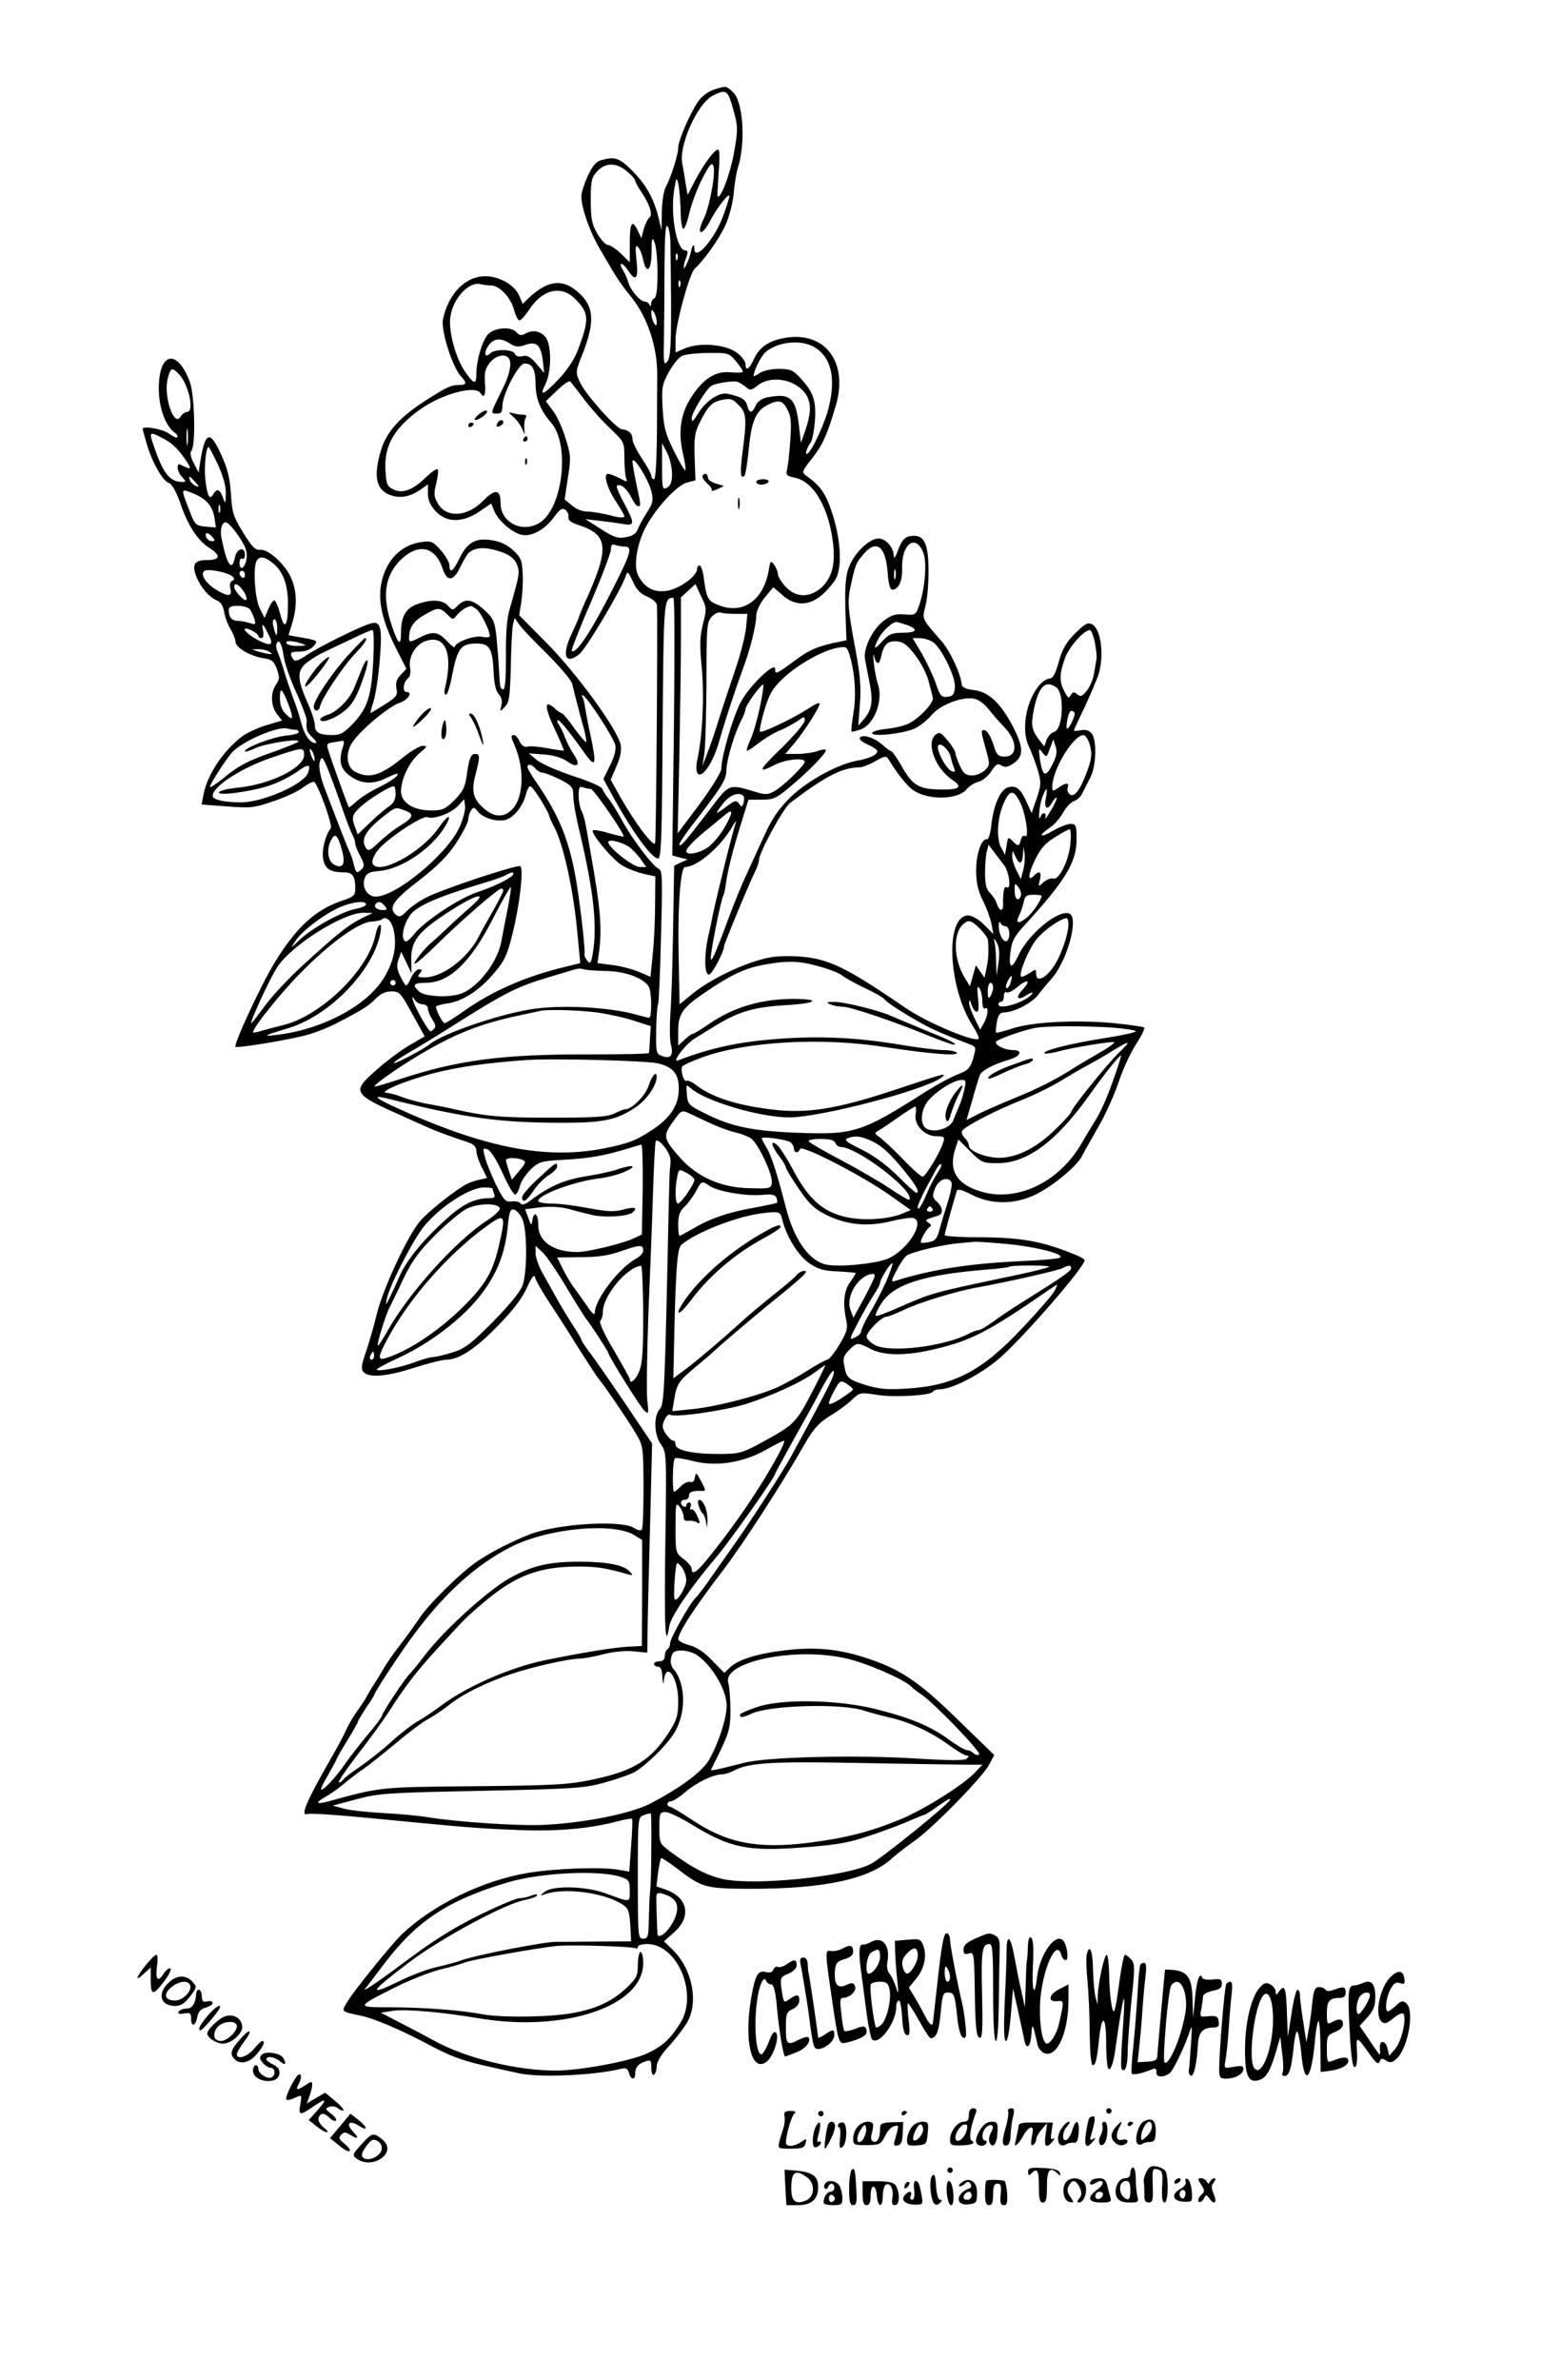 <?xml version="1.0" standalone="no"?>
<!DOCTYPE svg PUBLIC "-//W3C//DTD SVG 20010904//EN"
 "http://www.w3.org/TR/2001/REC-SVG-20010904/DTD/svg10.dtd">
<svg version="1.0" xmlns="http://www.w3.org/2000/svg"
 width="580pt" height="884pt" viewBox="0 0 580 884"
 preserveAspectRatio="xMidYMid meet">
<g transform="translate(0,884) scale(0.1,-0.1)"
fill="#000000" stroke="none">
<path d="M2652 8507 c-19 -6 -44 -24 -56 -41 -29 -40 -76 -147 -76 -174 0 -26
-26 -108 -45 -144 -9 -15 -15 -55 -16 -95 l-1 -68 -12 50 c-18 71 -48 123 -99
173 -45 45 -63 51 -110 38 -21 -5 -34 -19 -53 -59 -13 -29 -24 -63 -24 -75 0
-43 30 -130 68 -195 64 -111 76 -129 119 -182 60 -76 96 -185 95 -290 0 -11
-1 -102 -1 -202 -1 -115 -5 -183 -11 -183 -5 0 -10 6 -10 13 0 7 -16 36 -35
64 -19 29 -35 61 -35 72 0 21 -14 34 -40 37 -22 3 -135 130 -155 174 -17 37
-17 39 8 102 50 125 45 184 -21 238 -56 46 -110 37 -179 -28 l-21 -21 -12 29
c-16 40 -72 73 -124 74 -74 2 -139 -62 -160 -159 -9 -40 34 -177 67 -213 23
-25 21 -32 -9 -32 -29 0 -46 -8 -134 -65 -87 -57 -135 -112 -154 -176 -30 -98
-19 -149 35 -168 37 -13 73 -6 112 21 l27 19 0 -34 c0 -25 9 -44 29 -66 40
-43 100 -43 162 -1 l44 30 12 -29 c14 -34 65 -79 100 -87 36 -9 87 18 121 65
23 31 31 36 43 27 8 -6 13 -18 11 -27 -2 -11 10 -20 38 -29 113 -37 116 -86
19 -297 -10 -24 -19 -45 -19 -48 0 -2 -12 -29 -26 -59 -38 -80 -24 -117 28
-76 25 19 159 244 173 291 6 19 9 17 26 -20 13 -30 28 -46 54 -57 20 -8 35
-22 36 -32 3 -76 -3 -878 -7 -884 -8 -13 -75 76 -131 175 l-34 61 21 49 c15
33 20 60 16 81 -11 56 -161 262 -272 375 l-105 106 8 50 c4 28 7 75 5 105 -2
48 -6 59 -35 86 -24 22 -48 33 -82 38 -59 9 -90 -9 -120 -72 -22 -45 -35 -53
-35 -22 0 10 -14 36 -32 56 -29 33 -36 36 -71 31 -76 -10 -132 -66 -150 -152
-14 -68 4 -145 58 -250 l35 -69 -21 -22 c-16 -17 -20 -31 -16 -51 5 -25 0 -32
-41 -58 -26 -16 -50 -31 -54 -33 -3 -2 1 16 9 40 8 24 19 94 24 157 10 123 4
147 -35 135 -37 -10 -190 -86 -235 -116 -34 -23 -46 -26 -52 -16 -15 23 -10
28 24 28 21 0 41 8 51 19 20 22 18 23 -55 35 l-37 7 14 46 c19 62 17 120 -5
168 -23 51 -86 107 -114 103 -18 -2 -31 11 -63 63 -37 60 -42 75 -46 145 -4
60 -13 96 -37 147 -41 91 -59 84 -77 -28 l-6 -40 -18 35 c-12 23 -15 39 -9 46
17 20 12 204 -5 254 -47 127 -116 114 -116 -23 0 -70 24 -138 59 -164 9 -6 13
-14 10 -17 -3 -4 -17 3 -32 14 -20 16 -97 30 -97 17 0 -2 7 -28 16 -58 20 -68
59 -136 82 -143 11 -4 27 -32 42 -75 28 -83 65 -139 108 -166 44 -28 41 -45
-8 -45 -48 0 -58 -16 -40 -63 16 -39 48 -76 76 -87 14 -6 23 -20 27 -43 3 -20
14 -48 23 -63 10 -15 18 -36 19 -47 0 -22 54 -54 106 -62 29 -4 37 -11 48 -40
10 -30 10 -38 -3 -57 -22 -31 -20 -80 3 -110 l19 -24 -57 -17 c-31 -9 -72 -28
-90 -41 -70 -52 -132 -144 -145 -218 l-7 -36 95 -7 c86 -7 102 -5 171 19 43
14 93 37 112 52 19 14 37 23 41 20 17 -18 69 -162 61 -172 -21 -26 -36 -90
-27 -120 8 -33 28 -44 79 -44 29 0 39 -15 39 -60 0 -24 -6 -30 -37 -41 -108
-34 -180 -99 -263 -235 -52 -85 -153 -304 -145 -312 5 -5 164 20 245 39 40 9
90 28 131 49 95 49 119 64 143 89 19 20 38 29 60 29 30 0 35 -5 78 -84 l46
-83 -60 -35 c-33 -20 -88 -61 -123 -93 -89 -79 -85 -86 105 -170 30 -14 69
-31 85 -38 29 -14 86 -35 153 -57 23 -8 32 -18 32 -33 0 -11 9 -39 20 -60 l20
-40 -27 -6 c-16 -3 -39 -11 -52 -18 -42 -23 -138 -99 -170 -136 -45 -52 -136
-246 -161 -345 -11 -47 -30 -111 -41 -143 -16 -46 -18 -61 -9 -72 19 -23 87
-18 188 15 51 16 105 30 119 30 48 0 108 39 191 124 55 56 91 102 109 142 19
41 28 53 31 40 2 -10 23 -47 45 -81 23 -35 74 -113 112 -175 39 -61 75 -117
81 -123 19 -22 107 -151 136 -200 28 -47 28 -52 29 -198 0 -82 -2 -153 -6
-159 -4 -6 -15 -4 -29 5 -46 31 -283 16 -386 -23 -65 -25 -144 -65 -197 -101
-61 -41 -187 -165 -218 -216 -11 -16 -40 -57 -66 -91 -26 -33 -54 -74 -63 -90
-9 -16 -25 -42 -36 -59 -11 -16 -23 -37 -27 -45 -4 -8 -20 -33 -36 -55 -16
-22 -34 -54 -41 -70 -7 -17 -32 -64 -56 -105 -94 -164 -116 -218 -87 -207 8 3
106 -3 218 -14 373 -36 403 -39 551 -45 150 -7 273 3 380 31 29 8 54 12 56 10
3 -2 1 -47 -3 -100 l-7 -96 -41 7 c-65 11 -232 5 -336 -12 -168 -28 -352 -118
-468 -228 -35 -33 -176 -207 -201 -248 -25 -41 -27 -38 48 -54 46 -9 145 -51
240 -101 91 -49 132 -64 217 -84 49 -11 107 -24 131 -29 74 -17 280 -8 377 16
21 5 27 2 32 -15 6 -25 23 -28 23 -3 0 24 12 38 38 46 20 7 22 4 22 -24 0 -18
4 -29 10 -25 5 3 10 17 10 31 0 15 16 43 43 72 24 26 54 65 68 87 46 76 23
199 -51 273 l-33 32 37 33 c66 58 53 129 -30 159 l-35 12 6 51 c4 27 9 52 11
54 2 2 27 -14 56 -36 98 -75 106 -77 278 -78 272 0 442 36 525 114 17 15 53
43 80 62 63 42 254 236 280 285 l19 36 -135 131 c-147 144 -216 190 -349 232
-97 31 -184 39 -292 26 -102 -12 -174 -34 -205 -63 l-22 -21 -45 46 c-28 30
-58 50 -85 57 -23 6 -41 16 -41 22 0 25 60 117 168 258 71 93 216 317 299 462
36 63 55 83 96 109 29 17 66 44 82 60 30 28 32 28 90 19 64 -11 202 -3 211 11
3 5 14 9 24 9 47 0 151 54 222 114 88 76 318 340 318 366 0 3 -15 12 -32 19
-127 52 -203 66 -376 66 -61 0 -112 4 -112 8 0 7 26 101 45 164 3 9 20 4 57
-15 73 -37 160 -36 239 3 66 34 149 103 169 141 8 16 36 65 61 109 26 44 59
118 75 165 15 47 45 111 65 142 21 32 34 60 30 62 -4 3 -54 10 -112 16 -135
13 -306 5 -378 -20 -31 -10 -58 -17 -60 -15 -2 2 0 20 3 40 5 27 12 35 29 35
36 1 102 35 125 66 12 16 34 42 48 58 59 65 104 229 67 243 -40 16 -150 -74
-188 -153 -26 -56 -38 -53 -31 7 6 47 13 60 64 115 140 154 182 223 182 305 0
54 -2 59 -22 59 -12 0 -41 -11 -65 -25 -48 -29 -59 -21 -14 10 17 10 39 36 51
57 11 20 30 40 41 43 11 4 25 16 30 28 6 12 19 38 29 57 23 42 26 137 7 165
-10 12 -22 16 -40 13 -15 -3 -27 -3 -27 -1 0 2 19 43 42 91 22 48 46 103 51
122 20 70 7 164 -25 181 -16 9 -26 3 -63 -33 -34 -34 -48 -59 -61 -106 -12
-44 -22 -62 -34 -62 -9 0 -25 -10 -36 -22 -52 -59 -71 -169 -41 -231 9 -18 23
-56 32 -84 14 -49 14 -56 -3 -108 l-19 -55 -18 40 c-23 51 -39 64 -69 56 -29
-7 -55 -67 -63 -143 -3 -29 -10 -51 -16 -50 -20 4 -41 -57 -40 -118 0 -43 7
-74 25 -110 14 -27 28 -67 32 -87 l7 -37 -35 35 c-19 19 -44 34 -58 34 -88 0
-76 -269 18 -413 14 -22 23 -41 20 -45 -15 -14 -192 60 -272 115 -225 154
-288 184 -401 191 -58 3 -98 0 -140 -13 -85 -24 -193 -79 -249 -125 l-49 -40
-3 152 c-5 212 6 358 24 358 44 0 132 75 175 150 11 19 17 26 13 15 -14 -42
-66 -253 -85 -340 -4 -22 -12 -60 -18 -85 -15 -68 -14 -140 3 -140 11 0 56 84
56 105 0 8 94 235 116 279 8 16 14 34 14 41 0 28 89 192 116 213 130 99 194
132 257 132 11 0 37 10 59 23 39 21 41 21 52 3 30 -50 68 -97 91 -112 56 -37
164 -34 196 4 9 12 29 24 43 28 15 3 37 21 49 39 17 27 24 31 38 22 13 -8 23
-6 42 6 41 27 41 58 3 134 -47 91 -92 134 -148 140 -31 4 -44 10 -45 22 -2 35
-43 124 -75 160 -74 85 -72 81 -60 128 7 24 12 83 12 131 0 96 -14 132 -53
132 -33 0 -45 -12 -61 -55 -9 -25 -15 -32 -15 -20 -1 33 -30 65 -57 65 -34 0
-90 -54 -110 -107 -12 -32 -15 -68 -13 -157 l4 -114 -29 -6 c-76 -15 -109 -29
-165 -71 -68 -50 -71 -51 -71 -29 0 29 -97 -65 -128 -124 -29 -55 -72 -203
-72 -248 0 -12 -37 -71 -81 -131 l-81 -108 6 280 c3 154 6 351 6 438 l0 158
27 25 27 25 21 -46 c21 -42 21 -47 7 -102 -12 -47 -13 -79 -4 -169 9 -108 2
-248 -17 -335 -5 -21 -4 -43 0 -50 16 -24 57 35 80 114 24 84 58 187 89 272
28 74 49 161 50 198 0 16 13 45 31 67 l32 39 34 -29 c47 -42 99 -41 148 1 20
18 43 45 51 60 23 44 18 143 -12 237 -25 79 -44 106 -98 145 -18 13 -17 16 21
64 39 50 56 86 88 195 47 156 -33 272 -175 255 -66 -8 -107 -33 -128 -79 -18
-40 -32 -49 -32 -20 0 10 -15 29 -32 42 -42 31 -136 39 -191 17 l-37 -16 0 48
c0 57 52 247 72 264 31 27 90 109 113 160 14 30 28 83 31 118 3 35 10 78 15
94 30 91 21 244 -16 281 -27 26 -26 26 -73 11z m56 -24 c5 -10 15 -41 22 -70
12 -45 11 -64 -4 -147 -15 -79 -50 -168 -60 -155 -1 2 1 40 4 84 4 44 4 84 0
88 -9 10 -53 -48 -88 -115 l-27 -52 -7 39 c-3 22 -9 57 -13 78 -13 67 55 220
112 251 37 20 50 20 61 -1z m-64 -352 c-7 -40 -20 -86 -29 -103 -31 -63 -7
-68 25 -6 25 48 70 105 70 89 0 -6 -11 -41 -25 -78 -33 -86 -105 -166 -105
-116 0 21 -8 13 -13 -13 -6 -27 -26 -71 -26 -57 -1 6 3 23 9 37 7 20 6 26 -4
26 -32 0 -56 134 -41 226 8 47 9 47 16 19 3 -16 7 -60 8 -97 0 -38 5 -68 10
-68 5 0 15 26 22 58 7 31 28 88 47 126 29 56 37 65 43 49 4 -11 1 -53 -7 -92z
m-315 73 c17 -14 31 -30 31 -34 0 -5 11 -26 25 -46 30 -45 42 -84 27 -93 -5
-3 -14 -22 -20 -41 l-9 -35 -13 28 c-21 44 -30 31 -30 -45 l0 -72 -33 32 c-18
18 -40 32 -48 32 -8 0 -26 19 -40 43 -20 35 -24 55 -24 124 0 72 3 84 24 107
31 33 71 33 110 0z m162 -269 c5 -346 3 -420 -11 -437 -14 -17 -15 -8 -13 89
1 59 2 180 2 268 1 110 4 155 11 145 6 -8 11 -37 11 -65z m-48 -110 c0 -58 -4
-90 -12 -93 -6 -2 -11 -11 -12 -20 0 -11 -2 -12 -6 -4 -2 6 -10 12 -17 12 -17
0 -52 40 -61 70 -4 14 -13 35 -21 48 -8 12 -10 22 -5 22 5 0 16 -11 25 -25 28
-43 39 -31 31 38 -5 48 -4 59 5 50 7 -6 15 -26 19 -44 12 -60 31 -47 32 23 0
55 2 60 11 38 6 -14 11 -65 11 -115z m74 53 c-3 -8 -6 -5 -6 6 -1 11 2 17 5
13 3 -3 4 -12 1 -19z m10 -100 c-3 -8 -6 -5 -6 6 -1 11 2 17 5 13 3 -3 4 -12
1 -19z m-703 2 c32 0 74 -45 86 -91 6 -22 15 -39 20 -39 5 0 22 18 37 41 50
76 120 91 172 37 50 -52 51 -73 9 -186 -13 -35 -40 -76 -71 -109 -57 -60 -75
-68 -51 -21 24 47 24 150 0 177 -21 23 -47 27 -76 11 -13 -7 -21 -6 -30 5 -20
24 -83 19 -107 -7 -22 -25 -43 -97 -43 -147 0 -40 -9 -39 -41 7 -35 49 -63
151 -56 203 9 71 71 137 115 123 8 -2 24 -4 36 -4z m616 -135 c0 -17 -2 -17
-10 -5 -5 8 -10 24 -10 35 0 17 2 17 10 5 5 -8 10 -24 10 -35z m-545 -81 c20
-13 31 -14 57 -5 41 15 58 0 65 -60 l5 -44 -29 34 c-22 26 -35 33 -52 28 -14
-3 -24 0 -28 9 -6 17 -74 19 -91 2 -20 -20 -26 0 -8 27 19 29 46 32 81 9z
m1132 -14 c61 -37 79 -112 53 -220 -13 -57 -62 -164 -80 -175 -11 -7 -2 23 13
43 5 7 12 43 15 80 5 76 -6 106 -56 160 -26 28 -37 32 -79 32 -28 0 -58 -7
-71 -16 -12 -8 -22 -13 -22 -11 0 19 28 75 44 89 47 40 134 48 183 18z m-293
-51 c14 -17 26 -34 26 -39 0 -4 -20 -5 -43 -3 -56 7 -103 -22 -147 -90 -41
-62 -51 -129 -33 -209 8 -33 12 -62 9 -65 -2 -2 -21 30 -42 72 -32 65 -38 88
-42 160 -4 76 -2 87 23 133 15 27 37 55 49 60 11 6 55 11 98 11 73 1 77 0 102
-30z m-840 3 c7 -20 -4 -62 -28 -109 -45 -91 -44 -88 -21 -89 17 -1 21 4 22
30 1 44 60 156 82 156 29 0 41 -22 41 -76 0 -54 18 -98 57 -143 74 -83 43
-330 -48 -376 -64 -34 -139 7 -139 76 0 52 -20 55 -65 9 -59 -60 -136 -65
-168 -10 -15 25 -16 36 -6 75 6 25 9 49 5 52 -3 4 -23 -10 -44 -30 -49 -48
-86 -61 -120 -45 -24 12 -27 19 -30 76 -4 88 33 152 127 220 80 58 207 93 226
62 14 -22 20 -8 17 38 -3 37 1 53 18 75 25 31 66 36 74 9z m-1227 -54 c35 -39
56 -138 28 -138 -7 0 -18 -8 -24 -17 -24 -43 -64 75 -48 140 11 43 16 45 44
15z m1501 -88 c23 -31 66 -80 97 -109 54 -52 55 -53 55 -111 0 -32 3 -66 6
-75 6 -16 5 -16 -24 -1 -17 9 -36 16 -43 16 -19 0 -2 -56 31 -105 16 -24 30
-48 30 -53 0 -6 -21 -5 -52 4 -29 7 -67 14 -85 14 -19 0 -43 9 -58 23 l-27 22
12 80 c12 73 11 86 -9 148 -11 37 -32 83 -47 102 l-26 35 42 40 c24 23 46 38
49 33 4 -4 26 -33 49 -63z m604 42 c15 -13 20 -12 44 7 50 39 141 22 178 -33
21 -32 20 -70 -1 -132 l-17 -49 -8 69 c-12 99 -32 117 -118 100 -20 -4 -36
-16 -42 -30 -14 -31 -24 -30 -32 1 -5 18 -17 28 -47 36 -35 11 -45 10 -75 -6
-19 -10 -46 -37 -59 -59 -19 -31 -25 -36 -25 -20 0 21 53 108 73 121 17 10 80
20 97 15 8 -3 23 -12 32 -20z m-27 -67 c29 -28 30 -51 14 -174 -10 -76 -8
-103 7 -88 4 3 11 47 16 98 10 104 26 142 68 164 43 22 58 19 76 -17 14 -26
15 -49 10 -118 -3 -47 -9 -95 -12 -106 -5 -18 0 -22 28 -28 72 -13 130 -115
144 -251 8 -76 -7 -125 -47 -160 -44 -36 -93 -34 -130 6 -16 17 -29 39 -29 48
0 9 -7 24 -14 34 -12 16 -14 14 -19 -17 -19 -117 -98 -171 -191 -132 -36 15
-41 24 -51 99 -3 26 -10 47 -16 47 -5 0 -9 -6 -9 -14 0 -25 -65 -73 -111 -80
-48 -8 -83 10 -107 55 -18 33 -8 107 22 171 34 71 119 166 159 176 l31 8 -3
86 c-2 75 0 92 22 135 28 54 41 68 72 76 38 9 46 7 70 -18z m-2048 -142 c-2
-16 -4 -5 -4 22 0 28 2 40 4 28 2 -13 2 -35 0 -50z m-95 21 c37 -19 57 -38 87
-81 24 -35 22 -39 -10 -23 -15 9 -19 7 -19 -6 0 -10 7 -26 17 -36 15 -17 15
-18 -1 -18 -43 0 -69 31 -100 121 -24 67 -23 68 26 43z m1895 -134 c0 -30 -5
-43 -18 -51 -18 -9 -19 -4 -19 78 l0 87 19 -36 c10 -20 18 -55 18 -78z m-1687
34 c19 -42 30 -80 29 -107 -1 -40 -1 -41 -11 -14 -11 31 -23 34 -36 11 -13
-23 -22 -6 -29 55 -5 45 2 121 12 121 2 0 18 -30 35 -66z m1611 -101 c7 -32 4
-44 -17 -76 -14 -21 -29 -49 -34 -62 -6 -17 -20 -26 -44 -30 -30 -6 -44 -1
-93 30 l-58 37 50 -6 c28 -3 67 -8 88 -12 46 -8 47 0 6 77 -18 33 -30 62 -27
64 11 12 37 -9 53 -41 9 -19 20 -34 25 -34 12 0 12 1 -5 80 -8 36 -14 74 -15
85 0 30 60 -66 71 -112z m-1696 37 c16 -17 16 -20 3 -15 -9 4 -19 13 -22 21
-7 19 -2 18 19 -6z m-4 -44 c46 -19 69 -46 76 -89 l5 -36 -38 3 c-37 4 -40 6
-61 62 -32 82 -33 81 18 60z m96 -68 c-3 -7 -5 -2 -5 12 0 14 2 19 5 13 2 -7
2 -19 0 -25z m56 -70 c39 -53 49 -77 42 -109 -8 -33 -25 -39 -25 -8 0 11 5 17
10 14 6 -3 10 3 10 14 0 33 -30 25 -37 -9 -11 -56 -30 -29 -50 72 -6 31 1 58
16 58 6 0 21 -15 34 -32z m-83 -23 c10 -12 10 -15 -3 -15 -8 0 -17 7 -21 15
-3 8 -2 15 3 15 5 0 14 -7 21 -15z m2640 -56 c15 -34 7 -135 -14 -195 -13 -38
-14 -39 -55 -36 -33 3 -49 -2 -78 -24 -42 -32 -76 -103 -69 -142 3 -15 10 -54
17 -88 14 -69 8 -101 -21 -135 l-21 -24 6 80 c5 60 1 110 -16 200 -29 156 -31
180 -18 240 17 78 19 83 46 115 48 58 83 34 91 -65 3 -42 9 -65 17 -65 23 0
38 31 37 76 -4 92 49 134 78 63z m-1109 21 c30 0 24 -23 -42 -153 -82 -162
-140 -250 -155 -234 -2 2 29 83 71 179 41 96 75 185 75 198 0 16 4 21 16 16 9
-3 24 -6 35 -6z m-443 -26 c19 -8 37 -24 43 -41 11 -29 10 -34 -28 -168 -10
-33 -14 -92 -13 -172 0 -80 -3 -123 -10 -123 -11 0 -13 6 -16 75 -1 28 -6 80
-9 117 -7 62 -11 71 -46 103 -44 40 -70 44 -98 16 -19 -19 -20 -19 -37 0 -20
22 -62 24 -114 5 -42 -15 -60 -46 -60 -105 0 -52 -10 -46 -32 19 -40 114 -30
192 33 253 65 61 127 47 154 -36 16 -49 41 -46 65 7 12 25 27 49 33 54 28 23
72 21 135 -4z m-866 -34 c39 -30 58 -80 58 -152 0 -85 -13 -101 -29 -38 -7 27
-17 50 -22 50 -5 0 -15 -15 -22 -32 l-14 -33 -17 34 c-19 35 -27 156 -12 179
10 17 30 15 58 -8z m-147 -52 c7 -7 6 -12 -2 -15 -8 -3 -11 -14 -7 -29 8 -30
-9 -31 -53 -4 -39 23 -61 59 -43 70 15 9 91 -7 105 -22z m2462 -5 c-3 -10 -5
-4 -5 12 0 17 2 24 5 18 2 -7 2 -21 0 -30z m-2417 11 c0 -8 -4 -12 -10 -9 -5
3 -10 10 -10 16 0 5 5 9 10 9 6 0 10 -7 10 -16z m-5 -60 c9 -14 14 -29 10 -32
-7 -7 -45 34 -45 49 0 17 18 9 35 -17z m1599 -503 l-6 -478 28 -8 29 -7 -25
-11 -25 -12 -4 -230 c-2 -126 -6 -269 -10 -317 -3 -47 -3 -101 2 -118 10 -40
-1 -54 -33 -42 -22 8 -23 13 -22 96 1 48 4 91 7 96 3 4 8 118 11 252 6 215 5
245 -8 251 -21 8 -98 109 -138 182 -18 33 -40 69 -50 80 -9 11 -19 27 -22 35
-3 9 -50 29 -109 48 -57 19 -117 45 -134 59 l-30 25 56 -4 c36 -3 67 -12 87
-26 38 -27 51 -13 24 26 -10 15 -25 43 -32 62 -7 19 -18 41 -23 48 -5 7 -8 15
-5 17 5 5 40 -38 98 -119 44 -62 48 -50 24 64 -9 41 -18 88 -20 103 -2 16 -7
33 -10 39 -4 7 -2 8 4 4 18 -11 111 -155 118 -182 4 -16 -2 -42 -19 -76 l-25
-51 36 -66 c71 -130 147 -234 168 -229 11 2 14 95 16 476 4 486 4 491 40 492
5 0 5 -215 2 -479z m-1576 437 c5 -7 13 -24 17 -36 6 -22 5 -23 -17 -16 -12 4
-32 8 -43 8 -23 0 -35 13 -35 39 0 13 8 17 34 17 18 0 38 -6 44 -12z m843 -1
c16 -12 49 -79 49 -99 0 -5 -13 -7 -29 -3 -29 6 -101 -20 -101 -38 0 -5 -13 5
-29 22 -34 36 -53 38 -104 12 -33 -17 -37 -17 -37 -2 0 40 15 63 55 86 51 30
59 31 87 3 21 -21 21 -21 37 -1 15 17 35 30 51 32 3 0 12 -5 21 -12z m963 -17
l43 0 -5 -52 c-3 -28 -20 -97 -39 -152 -19 -56 -46 -137 -60 -181 -13 -44 -33
-102 -44 -130 l-19 -50 7 45 c4 25 7 145 8 266 0 205 1 223 19 243 11 12 26
19 34 16 7 -3 33 -5 56 -5z m-1704 -52 c0 -36 -4 -35 -14 5 -4 16 -2 27 4 27
5 0 10 -14 10 -32z m1003 -97 c48 -48 90 -97 93 -111 3 -14 12 -47 19 -75 7
-27 18 -70 25 -93 6 -24 10 -46 8 -48 -2 -2 -22 21 -44 51 -21 30 -42 55 -45
55 -3 0 -17 9 -30 21 -38 33 -36 2 4 -83 19 -40 33 -74 32 -75 -1 -2 -28 2
-60 8 -32 6 -66 9 -75 6 -12 -3 -22 4 -29 19 -6 13 -15 24 -21 24 -13 0 -13
-4 4 -43 35 -84 31 -188 -9 -231 -29 -31 -63 -33 -99 -5 -47 37 -56 67 -40
129 18 68 18 80 0 80 -17 0 -23 -16 -32 -81 -6 -42 -14 -59 -45 -90 -34 -34
-45 -39 -86 -39 -68 0 -113 29 -113 72 1 46 31 109 69 141 29 24 30 27 12 27
-12 0 -47 -21 -77 -46 -81 -65 -122 -77 -173 -51 -33 16 -39 68 -13 108 28 45
136 135 177 149 31 10 50 40 25 40 -15 0 -12 36 5 50 9 7 12 22 9 39 -8 39 19
87 57 100 74 26 104 -46 72 -176 -3 -13 -1 -23 4 -23 5 0 15 30 22 68 21 106
33 122 93 122 47 0 58 -19 62 -105 2 -43 8 -71 19 -83 11 -12 14 -26 10 -42
-6 -25 -6 -25 12 -6 17 16 20 37 23 150 1 72 5 142 8 156 l6 25 17 -24 c9 -14
56 -63 104 -110z m1336 108 c45 -16 38 -29 -15 -29 -39 0 -51 -5 -75 -31 -32
-35 -36 -32 -14 11 14 26 50 60 66 60 3 0 20 -5 38 -11z m-2374 -30 c24 -45
15 -52 -35 -27 -49 25 -72 58 -26 37 14 -7 26 -16 26 -21 0 -4 5 -8 11 -8 7 0
9 10 7 25 -7 33 -2 32 17 -6z m392 -101 c-7 -135 -21 -177 -75 -235 -33 -35
-48 -43 -76 -43 -49 0 -66 9 -66 36 0 13 -11 48 -25 79 -40 90 -42 120 -11
149 15 13 44 32 64 41 20 10 68 33 107 51 38 19 74 34 79 34 5 0 6 -48 3 -112z
m2681 66 c5 -25 8 -53 6 -62 -1 -9 -6 -33 -9 -53 -3 -21 -15 -49 -26 -63 -17
-22 -24 -25 -36 -15 -12 10 -16 10 -23 -1 -5 -8 -10 -12 -12 -10 -33 51 -35
76 -12 143 14 42 71 107 94 107 4 0 13 -21 18 -46z m-601 1 c32 -23 85 -131
81 -168 -2 -26 -8 -33 -28 -35 -22 -2 -27 3 -43 50 -10 29 -34 79 -52 111
l-34 57 27 0 c15 0 37 -7 49 -15z m-2413 -51 c3 -26 24 -87 47 -136 22 -48 39
-96 39 -105 -4 -32 0 -42 22 -63 12 -11 17 -20 11 -20 -21 0 -42 30 -53 73 -6
23 -19 65 -30 92 -10 28 -26 75 -35 105 -9 30 -20 62 -24 70 -4 8 -6 21 -4 28
8 23 20 3 27 -44z m66 46 c22 -7 21 -8 -12 -9 -20 -1 -40 4 -43 9 -7 12 19 12
55 0z m2281 -44 c21 -27 43 -70 49 -95 7 -25 14 -53 16 -62 5 -18 -47 -74 -89
-96 -16 -8 -53 -17 -83 -20 -30 -3 -54 -10 -54 -16 0 -15 124 -1 162 19 18 9
45 31 60 49 32 38 115 69 158 60 16 -3 40 -21 54 -40 14 -18 39 -46 55 -63 52
-52 54 -112 4 -112 -25 0 -30 6 -43 48 -9 27 -22 48 -31 50 -15 3 -15 -3 2
-63 18 -65 18 -66 -1 -85 -11 -11 -33 -20 -48 -20 -23 0 -32 7 -45 35 -9 20
-17 41 -17 48 0 7 -13 28 -29 47 -25 30 -31 33 -45 21 -36 -30 -1 -125 62
-167 42 -28 28 -38 -51 -36 -74 2 -97 16 -137 87 -17 30 -35 55 -38 55 -4 0
-19 11 -32 23 -30 27 -76 42 -85 27 -4 -6 10 -17 29 -25 20 -9 36 -20 36 -25
0 -13 -29 -27 -75 -35 -71 -13 -180 -72 -244 -132 -44 -43 -69 -78 -95 -133
-19 -41 -50 -109 -69 -151 -20 -41 -52 -120 -72 -175 -47 -127 -64 -164 -64
-142 -1 23 38 218 46 230 3 6 7 23 9 38 6 49 24 123 55 223 l30 97 49 0 c44 0
55 5 107 49 74 62 138 129 131 136 -3 3 -17 1 -32 -5 -15 -5 -48 -10 -72 -10
l-46 0 34 40 c42 51 99 142 93 148 -3 3 -22 -6 -42 -20 -54 -35 -172 -92 -179
-85 -3 3 4 38 16 79 18 60 30 81 69 118 52 50 147 104 202 114 35 6 36 5 47
-31 19 -66 24 -146 13 -212 -6 -36 -9 -66 -7 -68 1 -2 17 2 34 8 51 18 86 111
63 171 -4 13 -11 46 -14 73 -3 28 -3 41 0 30 9 -35 20 -37 27 -4 9 46 25 60
60 57 23 -2 39 -15 67 -52z m-2401 14 c13 -9 13 -10 0 -9 -8 1 -26 5 -40 9
l-25 8 25 1 c14 0 32 -4 40 -9z m1824 -204 c-9 -43 -24 -97 -34 -119 -11 -23
-17 -43 -15 -45 2 -2 21 10 42 27 21 16 56 38 78 47 22 9 52 25 68 36 25 18
27 18 27 2 0 -10 -38 -55 -85 -101 -88 -85 -93 -98 -25 -63 40 20 110 27 110
11 0 -14 -83 -94 -114 -110 -23 -13 -34 -13 -69 -2 -100 30 -96 32 -170 -66
-87 -114 -106 -137 -113 -131 -2 3 17 33 43 67 117 151 132 175 132 212 1 38
30 136 56 185 8 16 15 34 15 40 0 14 60 97 66 91 2 -2 -3 -39 -12 -81z m1101
71 c31 -23 25 -156 -8 -165 -10 -3 -23 -16 -28 -29 l-9 -25 -18 23 c-29 38
-32 56 -21 112 18 88 43 113 84 84z m-2853 -64 c20 -54 18 -63 -11 -34 -14 14
-21 34 -21 58 0 44 8 38 32 -24z m2920 -29 c3 -3 -1 -19 -9 -35 -18 -37 -25
-33 -17 9 6 31 14 39 26 26z m-2896 -64 c8 0 14 -4 14 -9 0 -5 -21 -11 -47
-13 -49 -5 -153 -44 -153 -58 0 -4 17 1 38 11 37 18 174 39 160 24 -4 -4 -42
-19 -85 -35 -102 -35 -138 -54 -195 -102 -27 -21 -48 -35 -48 -30 0 9 54 94
80 125 35 42 173 102 208 91 8 -2 20 -4 28 -4z m2954 -58 c8 -31 6 -49 -8 -89
-26 -74 -50 -107 -67 -93 -8 6 -11 18 -8 26 7 18 -7 18 -35 -2 -21 -14 -22
-14 -22 5 0 62 78 191 116 191 7 0 18 -17 24 -38z m-2774 0 c-18 -54 -13 -82
16 -107 43 -36 89 -41 140 -16 23 11 43 19 44 18 7 -7 -17 -25 -68 -51 -32
-15 -69 -39 -84 -53 -14 -13 -27 -23 -28 -21 -3 4 -62 166 -74 205 -10 30 -9
32 16 36 15 2 31 5 35 6 5 0 6 -7 3 -17z m2634 -72 c-25 -49 -36 -44 -46 20
-6 42 -5 44 9 25 15 -19 16 -19 28 15 l13 34 8 -26 c7 -20 4 -37 -12 -68z
m-377 27 c2 -12 8 -30 12 -40 6 -13 4 -16 -9 -11 -21 8 -59 81 -50 95 8 14 41
-16 47 -44z m-2403 9 c0 -47 -123 -108 -242 -121 -37 -3 -71 -11 -74 -17 -10
-15 109 0 183 23 34 11 80 34 103 50 45 33 56 33 45 0 -13 -43 -168 -111 -250
-111 -60 0 -105 10 -105 24 0 36 110 106 227 145 108 36 113 37 113 7z m39
-16 c0 -10 -3 -8 -9 5 -12 27 -12 43 0 25 5 -8 9 -22 9 -30z m54 -48 c10 -26
32 -85 48 -132 16 -47 34 -93 39 -102 6 -10 10 -23 10 -31 0 -7 8 -28 19 -47
15 -29 16 -37 5 -48 -18 -17 -21 -16 -29 16 -3 15 -12 41 -20 57 -13 30 -48
121 -90 231 -13 35 -21 72 -18 88 7 33 12 28 36 -32z m767 13 c7 -8 19 -15 27
-15 7 0 36 -11 64 -25 44 -23 49 -29 49 -58 -1 -18 10 -81 25 -142 52 -221 65
-347 47 -449 -6 -34 -9 -37 -20 -24 -7 9 -12 20 -10 24 3 14 -12 151 -28 254
-25 160 -63 256 -150 383 -19 27 -34 53 -34 58 0 14 16 11 30 -6z m-520 -94
c0 -19 -8 -34 -22 -44 -13 -8 -45 -35 -71 -60 l-48 -46 -9 25 c-15 38 -12 48
18 76 26 26 110 78 125 78 4 0 7 -13 7 -29z m539 -21 c17 -28 31 -54 31 -58 0
-4 9 -24 20 -45 32 -60 68 -221 83 -368 l13 -136 -81 -20 c-131 -34 -247 -85
-347 -155 -38 -27 -71 -48 -76 -48 -7 0 -32 47 -32 61 0 3 18 9 40 12 57 7
121 48 174 111 40 46 50 67 70 147 26 102 43 244 29 252 -11 7 -289 -85 -349
-116 -27 -14 -60 -37 -73 -51 -19 -20 -27 -23 -38 -15 -32 27 -14 54 84 129
72 56 107 92 140 142 23 36 43 75 43 85 0 10 5 25 10 33 9 13 12 13 24 -2 18
-25 66 -40 101 -34 32 7 69 51 80 99 4 15 11 27 15 27 5 0 22 -23 39 -50z
m186 40 c11 0 128 -170 122 -177 -2 -1 -27 5 -56 13 -29 9 -55 13 -58 10 -10
-9 70 -106 107 -129 19 -12 55 -26 80 -32 l45 -10 -1 -105 c0 -58 -4 -142 -9
-187 l-8 -81 -44 19 c-25 10 -69 22 -99 25 l-54 7 5 36 c13 92 6 169 -30 371
-8 47 -17 98 -20 113 -3 15 -9 36 -15 47 -5 10 -10 35 -10 55 0 30 3 36 16 31
9 -3 21 -6 29 -6z m1691 -35 c-8 -39 7 -47 24 -14 7 11 14 19 16 16 2 -2 -7
-24 -22 -48 -14 -24 -23 -36 -20 -26 6 19 -10 24 -17 5 -11 -28 -6 38 5 69 16
43 22 42 14 -2z m-95 -16 c20 -41 34 -133 18 -124 -6 4 -13 -2 -16 -14 -6 -25
-10 -26 -31 -4 -16 16 -17 15 -22 -18 l-6 -34 -13 25 c-20 35 -16 111 8 166
23 52 37 53 62 3z m-1029 25 c3 -3 4 -14 1 -25 -5 -17 -7 -18 -17 -4 -10 14
-15 13 -46 -10 -44 -33 -46 -32 -14 10 24 32 60 46 76 29z m-1055 -117 c-46
-100 -236 -257 -311 -257 -33 0 -54 39 -40 71 7 16 20 22 51 24 82 6 193 80
244 161 32 52 16 53 -20 1 -64 -94 -228 -182 -247 -133 -3 8 5 29 18 46 29 40
167 133 186 125 24 -9 87 14 113 41 l24 26 3 -26 c2 -15 -8 -50 -21 -79z
m-203 63 c36 -13 33 -26 -16 -56 -24 -14 -60 -43 -81 -63 -31 -30 -39 -33 -47
-21 -21 33 -2 66 70 122 40 31 40 31 74 18z m1189 -62 c-17 -29 -45 -63 -63
-75 -33 -23 -80 -31 -80 -14 0 11 36 48 85 86 20 17 46 38 58 48 32 27 32 12
0 -45z m1284 -63 c-6 -63 -43 -136 -64 -128 -7 3 -23 -3 -35 -13 -21 -19 -21
-19 -14 9 7 29 -2 35 -22 15 -24 -24 -23 2 3 57 21 43 38 63 74 85 25 16 50
30 55 30 5 0 6 -25 3 -55z m-2707 -20 c15 -54 5 -74 -29 -56 -23 13 -29 58
-10 92 14 27 24 18 39 -36z m1067 10 c11 -8 31 -28 43 -45 l21 -30 -24 0 c-25
0 -117 73 -117 92 0 13 47 2 77 -17z m1393 -67 c20 -26 29 -95 10 -83 -9 6
-14 -18 -13 -67 0 -25 -14 -22 -23 5 -3 12 -15 30 -25 40 -14 13 -19 32 -19
75 0 31 3 68 7 81 l6 24 18 -24 c10 -13 27 -36 39 -51z m72 -19 l-9 -34 -16
32 c-9 18 -17 42 -16 55 1 22 1 21 13 -5 14 -31 25 -26 27 12 l2 26 4 -26 c2
-15 0 -42 -5 -60z m-1896 -18 c-9 -14 -75 -46 -134 -65 -67 -23 -192 -105
-232 -154 -24 -29 -33 -34 -39 -23 -10 15 -1 56 20 88 22 36 98 70 274 123 39
11 77 25 85 30 19 12 33 13 26 1z m1887 -78 c-9 -24 -23 -13 -23 19 0 30 1 30
14 13 8 -11 12 -25 9 -32z m-1908 -55 c-9 -46 -19 -96 -22 -113 -13 -76 -85
-171 -149 -195 -42 -16 -135 -12 -156 7 -28 25 -22 33 25 33 87 0 168 78 251
243 33 64 62 115 64 112 2 -2 -4 -41 -13 -87z m-15 74 c0 -4 -17 -37 -37 -73
-21 -36 -46 -81 -56 -101 -41 -78 -134 -148 -198 -148 -27 0 -30 2 -19 15 10
12 10 15 -3 15 -8 0 -21 -13 -29 -30 -7 -16 -15 -30 -19 -30 -3 0 -13 16 -22
35 -13 27 -14 41 -6 62 l10 28 19 -40 19 -40 -1 51 c-1 69 25 103 137 176 104
68 154 80 85 21 -24 -21 -62 -55 -85 -77 -22 -21 -49 -46 -60 -55 -11 -9 -30
-29 -43 -45 -45 -58 -20 -43 60 35 88 87 228 209 241 209 4 0 7 -3 7 -8z
m2000 -19 c0 -15 -34 -65 -56 -82 -32 -25 -42 -20 -26 12 6 12 13 34 16 48 4
21 11 26 36 26 16 0 30 -2 30 -4z m-2510 -32 c0 -5 -16 -12 -36 -16 -51 -9
-162 -70 -208 -113 -39 -37 -39 -37 -17 -5 26 38 102 95 162 123 46 20 99 27
99 11z m70 -6 c10 -13 9 -15 -8 -15 -22 0 -36 13 -25 24 10 10 20 7 33 -9z
m-75 -40 c-61 -30 -93 -55 -232 -182 -50 -46 -113 -113 -139 -149 -26 -35 -48
-64 -50 -64 -8 0 70 169 96 208 55 83 245 202 320 202 l35 -1 -30 -14z m108
-50 c12 -57 1 -112 -33 -171 -61 -107 -231 -198 -405 -218 -52 -6 -45 -2 45
25 155 46 320 217 344 357 7 42 -10 33 -19 -11 -27 -131 -204 -302 -346 -335
-24 -6 -59 -15 -76 -20 -18 -6 -33 -8 -33 -6 0 18 108 152 180 224 107 108
211 183 258 187 19 1 37 5 40 8 16 15 37 -4 45 -40z m2507 23 c0 -39 -29 -121
-56 -159 -30 -44 -64 -58 -64 -27 0 20 -1 20 -26 3 -14 -9 -28 -15 -30 -12
-10 10 27 100 56 137 28 35 89 78 113 80 4 0 7 -10 7 -22z m-329 -17 c16 -16
29 -35 30 -43 3 -42 2 -67 -5 -101 l-8 -38 -16 23 -16 23 -11 -39 -11 -39 -22
36 c-38 65 -41 157 -6 192 22 21 31 19 65 -14z m95 9 c16 0 20 -45 5 -55 -13
-7 -31 27 -30 57 0 13 3 17 6 11 2 -7 11 -13 19 -13z m-26 -135 l-7 -50 -2 57
c0 31 -4 65 -7 75 -3 10 1 7 9 -7 10 -18 12 -39 7 -75z m-667 -14 c37 -10 75
-25 85 -33 9 -8 47 -29 84 -47 37 -17 70 -36 74 -42 7 -11 67 -50 139 -90 43
-24 85 -42 182 -79 20 -8 20 -11 9 -51 -11 -36 -18 -44 -57 -59 -24 -9 -75
-37 -114 -61 -245 -156 -270 -164 -485 -156 -169 7 -245 23 -347 75 -54 27
-58 32 -61 68 -3 36 -3 38 15 22 55 -48 257 -108 365 -108 114 0 495 99 563
146 31 22 11 17 -144 -35 -253 -85 -361 -101 -517 -77 -110 16 -191 44 -242
82 -17 14 -36 23 -41 20 -10 -7 -24 40 -16 53 3 5 38 21 77 35 166 59 443 74
678 37 164 -25 273 -34 265 -21 -3 5 -25 10 -48 10 -23 0 -96 9 -162 20 -170
28 -308 34 -475 20 -132 -11 -232 -33 -350 -78 -27 -11 27 61 63 82 18 12 58
36 88 54 76 46 139 63 252 69 114 7 131 23 23 23 -118 0 -222 -31 -313 -94
-29 -20 -56 -36 -60 -36 -4 0 -17 -10 -30 -22 l-23 -21 0 54 c0 63 16 86 95
140 95 65 146 90 213 104 94 18 137 18 215 -4z m-798 -17 c83 0 159 -31 169
-67 8 -32 7 -107 -2 -107 -4 0 -23 5 -42 10 -105 31 -296 40 -407 20 -128 -23
-320 -90 -366 -128 -22 -18 -128 -74 -133 -70 -2 3 23 20 56 39 33 19 102 61
154 94 204 129 245 150 366 186 36 11 76 23 90 27 14 5 30 6 35 3 6 -3 42 -6
80 -7z m1510 -43 c-3 -12 -10 -21 -15 -21 -4 0 -3 11 3 24 14 29 22 27 12 -3z
m-2285 -1 c0 -5 -4 -10 -10 -10 -5 0 -10 5 -10 10 0 6 5 10 10 10 6 0 10 -4
10 -10z m2330 -25 c-29 -31 -20 -44 16 -20 15 9 23 12 20 6 -19 -31 -126 -65
-126 -41 0 6 5 10 10 10 6 0 10 9 10 21 0 11 5 17 10 14 6 -4 24 5 41 20 38
31 51 25 19 -10z m-110 8 c0 -10 -5 -25 -10 -33 -7 -11 -10 -7 -10 18 0 17 5
32 10 32 6 0 10 -8 10 -17z m-40 -51 c0 -20 4 -31 10 -27 14 9 12 -26 -4 -54
l-14 -25 -21 42 c-11 23 -21 49 -20 59 1 12 3 10 8 -6 4 -14 12 -26 18 -28 9
-3 11 10 7 49 -4 39 -3 49 5 38 6 -8 11 -30 11 -48z m-2080 -12 c11 0 20 -7
20 -15 0 -9 7 -27 16 -41 13 -19 14 -28 6 -36 -7 -7 -13 -10 -15 -7 -16 17
-55 89 -61 109 -6 21 -5 22 4 8 6 -10 20 -18 30 -18z m647 -30 c43 -6 106 -20
139 -31 l62 -20 -3 -47 c-1 -26 -3 -50 -4 -53 0 -3 -101 -5 -223 -5 -319 1
-484 -21 -693 -89 -55 -18 -101 -32 -103 -30 -5 4 70 58 138 100 151 93 248
132 405 165 33 7 65 14 70 15 23 7 139 4 212 -5z m1911 -56 c51 -4 92 -10 92
-14 0 -4 -48 -15 -107 -24 -133 -21 -233 -46 -233 -57 0 -4 21 -2 48 5 50 14
181 36 210 36 9 0 -14 -18 -53 -40 -38 -22 -77 -45 -85 -50 -74 -48 -141 -82
-230 -118 -58 -24 -122 -52 -142 -63 l-37 -19 21 72 c11 40 24 82 28 94 8 19
48 40 114 60 39 12 46 34 11 34 -30 0 -65 16 -65 30 0 8 103 45 150 53 42 7
182 7 278 1z m27 -96 c-48 -48 -175 -206 -175 -218 0 -4 -27 -34 -60 -66 -69
-67 -142 -104 -207 -104 -50 0 -113 25 -113 45 0 8 -7 21 -16 29 -8 9 -13 20
-9 26 10 17 126 77 220 114 50 20 115 52 145 71 30 18 75 45 100 58 25 13 68
38 95 55 67 41 71 39 20 -10z m-20 -103 c-18 -53 -46 -116 -62 -141 -15 -25
-40 -65 -54 -90 -83 -144 -238 -219 -372 -180 -94 27 -125 81 -96 164 l10 30
44 -44 c42 -42 47 -44 102 -44 109 0 217 80 338 249 58 82 114 151 120 151 2
0 -11 -43 -30 -95z m-1687 65 c55 -14 75 -41 74 -95 0 -59 -31 -106 -95 -149
-65 -43 -92 -53 -187 -72 -217 -41 -444 4 -774 155 -73 34 -83 45 -26 31 286
-72 415 -90 651 -90 153 0 202 11 273 59 40 28 76 80 76 112 0 24 -18 4 -29
-31 -11 -37 -63 -90 -88 -90 -5 0 -24 -7 -41 -16 -26 -12 -70 -15 -234 -15
-189 0 -242 5 -358 31 -25 6 -70 15 -101 20 -31 6 -73 17 -93 25 -19 8 -46 15
-58 16 -38 1 65 45 173 73 86 23 200 39 344 49 96 7 455 -2 493 -13z m1136
-92 c-3 -18 -12 -46 -19 -63 -7 -16 -18 -42 -23 -56 -11 -28 -63 -46 -95 -33
-25 9 -29 51 -9 90 18 36 100 93 135 93 16 1 17 -4 11 -31z m-182 -97 c-6 -40
34 -81 78 -81 28 0 31 -3 25 -22 -12 -39 -66 -128 -77 -128 -6 0 -41 31 -77
69 -36 37 -75 73 -86 80 -12 7 -15 14 -9 17 6 3 40 25 74 49 35 25 67 45 70
45 4 0 5 -13 2 -29z m-762 -33 c30 -14 71 -29 90 -33 19 -4 46 -14 59 -22 27
-17 83 -135 79 -167 -3 -20 -8 -21 -83 -19 -104 2 -193 41 -256 111 -65 73
-67 83 -29 135 30 43 33 45 59 33 14 -7 51 -24 81 -38z m298 -71 c6 -5 12 -16
12 -23 0 -17 17 -18 23 -1 6 16 227 -97 332 -171 l79 -56 -33 -14 c-58 -23
-160 -27 -224 -8 -76 22 -123 66 -177 165 -23 44 -51 88 -61 97 -28 25 -24 -1
6 -40 14 -18 25 -37 25 -42 0 -5 22 -41 48 -79 39 -57 58 -75 104 -98 76 -37
154 -44 241 -22 37 9 74 14 82 11 41 -15 -18 -112 -90 -148 -42 -21 -191 -36
-238 -24 -62 15 -117 94 -147 211 -32 125 -54 194 -71 221 -10 17 -19 34 -19
36 0 9 94 -4 108 -15z m293 9 c43 -19 74 -46 132 -118 43 -53 56 -78 41 -78
-3 0 -35 29 -71 65 -43 42 -89 75 -134 97 -52 25 -64 35 -51 40 27 11 47 9 83
-6z m-740 -71 c1 -11 0 -24 -1 -30 -2 -5 -4 -84 -6 -175 -14 -666 -16 -705
-33 -724 -23 -26 -21 -94 5 -131 21 -29 21 -37 16 -375 -4 -313 0 -392 15
-299 5 35 81 146 177 259 49 58 216 294 216 306 0 3 29 55 63 117 35 62 84
150 108 196 24 46 45 77 47 68 3 -14 -13 -46 -102 -212 -18 -33 -44 -80 -57
-105 -24 -45 -157 -251 -210 -325 -16 -22 -52 -74 -81 -115 -28 -41 -57 -79
-64 -85 -19 -16 -94 -150 -94 -167 0 -9 -4 -20 -10 -23 -5 -3 -10 -15 -10 -26
0 -12 -7 -19 -20 -19 -11 0 -20 -4 -20 -10 0 -5 7 -10 15 -10 10 0 15 -11 16
-37 2 -31 3 -33 6 -10 11 68 53 4 53 -80 0 -54 -5 -70 -34 -116 -67 -104 -131
-144 -283 -176 -89 -19 -140 -22 -440 -25 -355 -3 -348 -3 -542 -56 -47 -13
-51 -5 -11 17 18 10 49 32 69 49 20 17 52 41 71 54 19 13 73 56 120 95 47 40
101 80 120 90 19 10 53 33 75 50 51 42 140 86 235 118 81 27 214 57 254 57 13
0 53 7 87 16 39 10 83 14 114 11 l50 -5 1 66 c0 37 4 212 9 389 l8 322 -103
153 c-57 84 -116 169 -132 189 -15 20 -28 40 -28 44 0 3 -13 25 -28 48 -16 23
-43 69 -62 102 -18 33 -44 79 -57 102 -12 23 -23 54 -23 69 l0 27 26 -24 c14
-13 55 -73 91 -134 36 -60 69 -112 72 -115 8 -7 81 -119 81 -124 0 -11 121
-205 136 -217 14 -12 15 -8 9 41 -3 30 -1 172 4 315 6 143 14 343 17 445 3
102 8 192 10 200 6 19 53 -36 55 -65z m613 60 c3 -8 12 -15 20 -15 62 0 281
-168 254 -196 -2 -2 -35 17 -73 43 -37 25 -119 72 -181 105 -63 33 -116 64
-119 69 -4 5 16 9 43 9 35 0 52 -4 56 -15z m-716 -172 l-3 -168 -30 -14 c-39
-19 -171 -51 -210 -51 -88 0 -145 39 -145 100 0 43 -16 55 -22 18 -3 -21 -5
-20 -15 9 l-12 32 56 7 c34 4 74 2 102 -5 25 -7 64 -17 86 -22 48 -13 141 -7
157 9 18 18 6 21 -39 9 -32 -8 -58 -7 -126 6 -47 9 -108 17 -136 17 -28 0 -51
4 -51 10 0 23 138 74 230 84 30 4 73 15 95 26 47 21 25 26 -31 7 -22 -8 -75
-19 -119 -26 -79 -13 -132 -36 -202 -88 -21 -16 -33 -20 -38 -13 -4 6 -19 10
-33 8 -24 -3 -30 4 -59 62 -17 36 -36 82 -41 102 -9 34 -8 36 10 29 11 -4 34
-40 56 -89 20 -45 41 -80 47 -79 5 2 13 17 17 33 4 16 22 43 40 61 31 29 39
31 128 36 92 5 150 16 235 42 22 7 43 13 48 14 4 0 6 -74 5 -166z m-446 109
c14 -6 12 -11 -12 -40 l-28 -33 -11 32 c-6 18 -11 36 -11 40 0 10 38 11 62 1z
m1541 -49 c-10 -15 -28 -48 -38 -73 -21 -49 -35 -71 -35 -52 0 6 13 35 28 64
16 29 34 64 41 76 7 13 15 21 18 18 3 -2 -3 -17 -14 -33z m-903 -25 c0 -16
-50 -88 -61 -88 -10 0 -12 54 -3 98 6 31 7 31 35 16 16 -8 29 -20 29 -26z
m955 -8 c4 -6 -2 -38 -13 -73 -11 -34 -25 -81 -31 -103 -9 -34 -16 -43 -39
-47 -15 -3 -28 -4 -30 -2 -5 5 19 49 32 58 8 5 6 10 -4 16 -15 10 -16 10 35
26 21 6 19 31 -4 52 -17 16 -18 21 -6 51 14 32 46 44 60 22z m-899 -14 c29
-21 136 -39 193 -34 38 4 51 1 56 -10 3 -8 4 -17 2 -19 -2 -2 -40 -10 -83 -18
-97 -17 -164 -40 -227 -77 -26 -15 -50 -28 -52 -28 -3 0 -5 19 -5 43 0 33 6
49 24 66 13 12 32 38 42 57 21 39 22 39 50 20z m-806 -10 c0 -2 3 -11 6 -20 5
-12 0 -16 -17 -16 -57 0 -103 -23 -171 -87 -83 -75 -144 -153 -168 -213 -6
-14 -19 -43 -30 -65 -17 -35 -18 -36 -13 -10 9 48 98 221 139 271 60 73 168
143 222 144 17 0 32 -2 32 -4z m27 -73 c3 -7 -20 -28 -49 -47 -114 -74 -290
-269 -368 -409 -18 -32 -34 -56 -36 -54 -5 4 30 117 44 142 5 11 29 58 51 106
33 68 57 101 121 165 44 43 96 87 117 96 42 20 114 20 120 1z m1608 -3 c3 -5
-1 -10 -10 -10 -9 0 -13 5 -10 10 3 6 8 10 10 10 2 0 7 -4 10 -10z m-1525 -35
c19 -39 20 -196 2 -248 -9 -25 -49 -73 -110 -136 -82 -82 -105 -100 -151 -114
-29 -9 -62 -17 -72 -17 -10 0 -42 -9 -70 -20 -55 -20 -139 -36 -139 -26 0 3
37 23 83 44 135 63 263 167 328 267 45 69 67 133 76 223 5 50 9 62 22 60 9 -2
23 -17 31 -33z m966 -2 c15 -64 59 -135 100 -164 34 -23 54 -29 108 -31 36 -2
66 -5 66 -6 0 -2 -10 -18 -22 -35 -23 -33 -27 -79 -13 -144 6 -26 1 -42 -26
-87 -19 -31 -39 -56 -45 -56 -6 0 -40 -19 -75 -41 -35 -23 -89 -52 -119 -65
-76 -32 -231 -71 -313 -78 l-69 -7 7 43 c10 59 17 69 77 119 29 24 60 50 69
59 31 29 125 109 204 174 130 105 152 125 134 126 -9 0 -23 -7 -30 -17 -8 -9
-45 -41 -84 -71 -38 -31 -93 -76 -120 -101 -76 -69 -155 -136 -206 -175 l-47
-35 4 192 c6 228 11 292 27 305 56 46 199 102 292 115 69 9 74 8 81 -20z
m-1051 -94 c-21 -94 -46 -141 -114 -212 -93 -98 -218 -184 -308 -211 -32 -10
-29 6 12 81 79 144 219 303 355 403 77 57 81 52 55 -61z m1886 1 c113 -11 219
-39 197 -51 -7 -4 -74 -10 -148 -13 -193 -9 -334 -32 -463 -73 -17 -5 -17 -2
4 38 12 24 29 49 38 56 18 13 134 41 196 46 22 2 47 4 56 5 9 1 63 -3 120 -8z
m-1351 -25 c0 -8 -10 -19 -21 -26 -67 -35 -159 -155 -159 -205 0 -10 -11 -1
-26 22 -15 21 -37 52 -49 69 -13 16 -32 49 -44 73 l-21 42 87 1 c65 0 105 6
153 23 68 24 80 24 80 1z m902 -116 c-16 -35 -43 -88 -61 -117 -17 -29 -31
-59 -31 -66 0 -7 -11 -18 -23 -23 -23 -11 -22 -8 11 55 19 37 45 82 58 102 13
19 24 39 24 45 0 14 40 78 46 73 2 -3 -9 -34 -24 -69z m-902 -117 c0 -139 -3
-187 -15 -215 -13 -33 -35 -50 -35 -29 0 4 -27 52 -59 107 -37 62 -56 104 -50
110 5 5 9 20 9 32 0 60 88 166 142 172 4 1 7 -79 8 -177z m1508 173 c-3 -3
-57 -17 -119 -30 -323 -68 -312 -65 -442 -122 -43 -19 -81 -33 -83 -30 -3 3 6
23 20 45 45 72 157 108 395 127 41 3 77 8 80 10 2 3 38 5 79 5 42 0 73 -2 70
-5z m82 -5 c0 -10 -34 -34 -164 -115 -45 -28 -101 -65 -125 -83 -24 -18 -49
-32 -55 -32 -6 0 -23 -6 -38 -14 -90 -47 -289 -71 -346 -42 -18 9 -32 24 -32
32 0 18 56 74 74 74 7 0 34 11 62 24 54 27 197 71 278 85 105 19 302 63 316
72 20 11 30 11 30 -1z m-730 -29 c0 -6 -18 -42 -39 -82 l-40 -73 -11 29 c-19
50 30 130 83 134 4 1 7 -3 7 -8z m668 -56 c-8 -14 -61 -76 -120 -138 -148
-158 -252 -213 -426 -224 -73 -5 -105 -2 -152 12 -68 21 -75 27 -83 73 -6 27
-2 38 18 58 29 29 31 29 80 4 51 -26 134 -26 241 0 131 31 196 64 409 211 22
15 41 28 43 28 1 1 -3 -10 -10 -24z m-2528 -240 c0 -8 -4 -15 -10 -15 -5 0 -7
7 -4 15 4 8 8 15 10 15 2 0 4 -7 4 -15z m1642 -107 c-77 -149 -73 -145 -214
-222 -62 -33 -74 -36 -150 -36 -95 0 -158 14 -158 35 0 8 -4 15 -10 15 -5 0
-17 11 -26 25 -14 21 -15 31 -5 51 6 14 15 23 20 20 18 -12 204 15 284 40 97
31 208 82 256 118 19 14 36 26 37 26 2 0 -14 -33 -34 -72z m122 -3 c20 -15 20
-15 0 -29 -39 -29 -74 -47 -74 -38 0 9 16 43 33 70 10 15 17 15 41 -3z m-259
-252 c-67 -125 -166 -271 -272 -400 -36 -44 -53 -53 -53 -29 0 7 -13 23 -30
36 -30 23 -30 24 -30 118 0 86 1 94 15 76 8 -10 15 -27 15 -37 0 -12 6 -17 18
-15 9 1 23 -1 30 -5 15 -10 15 -5 1 27 -7 14 -16 23 -20 20 -5 -3 -6 2 -3 10
3 9 1 16 -5 16 -6 0 -11 -5 -11 -11 0 -5 -4 -7 -10 -4 -15 9 -12 25 5 25 8 0
15 7 15 15 0 14 14 19 48 18 16 -1 15 2 -5 40 -16 29 -18 30 -21 10 -2 -14 -8
-20 -17 -17 -7 3 -23 -4 -34 -15 -12 -12 -23 -21 -26 -21 -8 0 -6 118 3 124 4
3 36 -2 70 -11 84 -21 185 -5 269 43 32 18 61 33 66 33 4 1 -4 -20 -18 -46z
m-539 -304 l30 -18 0 -197 -1 -197 -54 -3 c-52 -3 -165 -21 -306 -50 -130 -27
-290 -97 -385 -168 -30 -22 -71 -50 -90 -60 -19 -11 -62 -44 -95 -74 -33 -30
-86 -72 -117 -93 -31 -21 -60 -43 -63 -49 -3 -5 -11 -10 -16 -10 -5 0 25 45
68 101 43 55 96 128 118 162 65 102 110 159 205 261 81 88 84 91 150 147 115
97 202 130 345 131 72 0 104 -5 185 -28 23 -6 24 -5 9 10 -23 24 -80 35 -180
36 -121 0 -180 -14 -267 -62 -83 -48 -242 -192 -313 -285 -24 -32 -49 -62 -55
-68 -17 -15 -104 -146 -104 -156 0 -5 -24 -37 -53 -71 -29 -35 -67 -83 -84
-108 -33 -49 -84 -103 -90 -96 -2 2 10 27 27 55 16 29 30 54 30 56 0 3 18 34
40 70 22 36 40 68 40 71 0 3 14 26 30 51 17 24 30 46 30 47 0 8 78 128 131
202 119 166 242 280 378 349 136 69 378 92 457 44z m194 -168 c0 -25 -34 -81
-43 -71 -3 3 -3 36 0 74 6 69 6 69 25 47 10 -13 18 -35 18 -50z m40 -278 c57
-40 110 -130 110 -188 0 -47 -31 -142 -66 -202 -25 -43 -107 -104 -219 -162
-70 -36 -237 -70 -385 -78 -93 -6 -331 10 -440 28 -30 5 -102 12 -160 15 -58
3 -125 10 -149 16 l-45 12 90 24 c83 22 112 24 464 31 343 7 382 10 454 30 44
12 92 29 109 37 40 21 113 90 147 140 50 72 51 189 2 246 -9 11 -12 27 -8 43
5 20 12 25 39 25 18 0 44 -8 57 -17z m557 -13 c77 -18 211 -77 238 -103 6 -7
25 -21 41 -32 48 -33 223 -215 212 -221 -5 -4 -15 -1 -21 5 -6 6 -17 11 -24
11 -8 0 -38 18 -67 39 -69 51 -145 82 -278 115 -142 34 -346 37 -435 6 -60
-21 -70 -27 -61 -36 4 -3 20 2 37 10 63 33 337 41 421 13 25 -8 70 -20 100
-27 71 -16 152 -54 217 -102 29 -21 58 -38 65 -38 9 0 9 -3 1 -11 -8 -8 -58
-8 -190 0 -222 14 -555 6 -638 -16 -110 -28 -126 -31 -123 -25 68 135 72 147
72 222 0 41 -4 86 -8 100 -23 79 252 135 441 90z m446 -394 l57 0 -27 -29
c-45 -47 -187 -136 -275 -173 -114 -47 -203 -70 -343 -88 -193 -24 -306 -1
-438 88 -38 25 -73 46 -78 46 -5 0 -9 5 -9 10 0 6 6 10 13 10 7 0 31 15 53 34
42 36 104 66 136 66 10 0 33 7 49 16 55 28 149 33 479 26 179 -3 351 -6 383
-6z m-63 -130 c0 -13 -253 -217 -295 -239 -92 -47 -431 -81 -548 -56 -61 14
-113 41 -191 98 -46 34 -46 35 -46 93 0 54 2 58 23 58 13 0 56 -21 97 -46 144
-88 208 -101 417 -85 130 10 168 17 255 47 57 19 122 44 145 55 24 10 45 19
48 19 2 0 24 13 47 30 45 31 48 32 48 26z m-1110 -183 c0 -70 -2 -139 -4 -153
-2 -14 -4 -60 -5 -102 -1 -71 -3 -78 -21 -78 -19 0 -20 7 -20 225 0 225 0 226
23 234 12 5 24 7 25 6 2 -2 3 -61 2 -132z m-113 -104 c30 -10 33 -14 33 -51 0
-45 6 -45 -92 -9 -72 26 -194 29 -224 5 -19 -15 -19 -16 1 -9 70 25 213 7 283
-35 27 -17 30 -24 34 -79 l3 -61 -135 -1 c-74 -1 -138 -1 -141 -1 -29 4 -307
-50 -356 -69 -15 -6 -57 -17 -92 -25 -35 -8 -95 -31 -133 -50 -126 -61 -117
-45 35 70 118 89 358 218 429 230 21 4 40 11 43 16 4 6 -4 6 -20 0 -15 -6 -35
-10 -46 -10 -11 0 -80 -29 -153 -65 -98 -49 -172 -96 -285 -181 -84 -63 -145
-104 -135 -91 11 13 44 57 75 98 120 157 237 233 456 298 121 36 340 47 420
20z m178 -71 c35 -16 41 -48 16 -96 -17 -33 -47 -60 -57 -50 -2 3 -6 119 -5
146 1 15 13 15 46 0z m-123 -194 c4 -3 8 0 8 5 0 6 15 11 34 11 114 0 192
-187 123 -295 -38 -60 -66 -85 -124 -112 -61 -28 -248 -63 -337 -63 -147 0
-334 46 -451 110 -27 15 -84 45 -125 66 l-75 39 45 7 c49 7 184 -5 320 -28
318 -53 610 45 610 205 0 23 -4 41 -10 41 -5 0 -10 -21 -10 -47 0 -41 -5 -50
-39 -83 -54 -52 -114 -80 -201 -96 -87 -16 -266 -18 -336 -5 -80 15 -221 26
-342 26 -131 0 -131 0 18 75 52 26 126 55 164 65 38 9 81 21 95 27 29 11 271
54 341 61 52 5 281 -2 292 -9z"/>
<path d="M1779 7301 c-13 -11 -19 -20 -13 -21 15 0 50 27 43 34 -3 4 -17 -2
-30 -13z"/>
<path d="M1907 7292 c13 -11 27 -31 33 -44 l10 -23 -2 25 c-1 14 1 31 5 38 6
8 2 12 -12 12 -10 0 -28 3 -38 6 -15 5 -14 2 4 -14z"/>
<path d="M1847 7266 c-4 -10 -1 -13 9 -9 7 3 14 9 14 14 0 14 -17 10 -23 -5z"/>
<path d="M1740 7259 c0 -5 5 -7 10 -4 6 3 10 8 10 11 0 2 -4 4 -10 4 -5 0 -10
-5 -10 -11z"/>
<path d="M1945 7210 c-3 -5 -1 -10 4 -10 6 0 11 5 11 10 0 6 -2 10 -4 10 -3 0
-8 -4 -11 -10z"/>
<path d="M1951 7124 c0 -11 3 -14 6 -6 3 7 2 16 -1 19 -3 4 -6 -2 -5 -13z"/>
<path d="M2610 7070 c0 -6 9 -18 19 -27 11 -9 18 -20 15 -24 -2 -4 7 -2 21 4
l25 12 -30 9 c-17 5 -30 15 -30 22 0 8 -4 14 -10 14 -5 0 -10 -5 -10 -10z"/>
<path d="M2810 7050 c0 -5 9 -10 19 -10 11 0 23 5 26 10 4 6 -5 10 -19 10 -14
0 -26 -4 -26 -10z"/>
<path d="M2742 6970 c0 -19 2 -27 5 -17 2 9 2 25 0 35 -3 9 -5 1 -5 -18z"/>
<path d="M1557 6175 c-36 -45 -26 -45 20 0 20 20 30 35 22 35 -8 0 -27 -16
-42 -35z"/>
<path d="M1750 6175 c7 -9 21 -39 31 -68 14 -38 17 -43 13 -17 -9 50 -31 100
-45 100 -8 0 -8 -4 1 -15z"/>
<path d="M1648 6157 c-12 -29 -10 -73 3 -60 6 6 9 26 7 44 -2 26 -5 30 -10 16z"/>
<path d="M1294 6407 c-56 -61 -125 -162 -128 -189 -2 -21 19 -23 23 -2 5 29
89 154 132 198 34 35 47 56 35 56 -2 0 -30 -28 -62 -63z"/>
<path d="M1188 6373 c-33 -37 -65 -87 -51 -82 15 5 96 109 85 109 -4 0 -20
-12 -34 -27z"/>
<path d="M1345 6357 c-8 -21 -22 -54 -30 -74 -18 -43 -66 -90 -102 -99 -12 -4
-23 -11 -23 -16 0 -16 49 0 85 28 35 26 52 57 79 138 20 58 13 75 -9 23z"/>
<path d="M3085 5110 c11 -5 32 -9 47 -9 30 -1 182 -52 312 -105 49 -20 94 -36
100 -36 18 1 -17 18 -112 56 -48 20 -100 42 -117 49 -46 22 -181 55 -217 54
-28 0 -30 -2 -13 -9z"/>
<path d="M3764 4886 c-58 -20 -99 -44 -91 -52 2 -2 26 7 54 21 28 13 63 27 77
31 14 3 29 10 32 15 7 13 -2 11 -72 -15z"/>
<path d="M3552 4785 c-28 -36 -45 -82 -37 -102 5 -14 10 -9 19 22 7 22 20 55
30 73 20 38 15 41 -12 7z"/>
<path d="M2001 4464 c-34 -31 -61 -62 -61 -70 0 -25 17 -15 43 25 15 22 40 47
57 57 16 10 30 24 30 31 0 20 -4 17 -69 -43z"/>
<path d="M2855 4273 c-131 -70 -258 -179 -319 -274 -33 -52 -9 -43 32 13 69
91 161 170 269 229 35 19 63 37 63 42 0 10 -11 8 -45 -10z"/>
<path d="M2596 3248 c4 -13 10 -25 14 -28 5 -3 10 -16 13 -30 l4 -25 2 27 c0
15 -3 38 -9 52 -12 32 -34 35 -24 4z"/>
<path d="M3486 1503 c-10 -87 -18 -164 -19 -170 -1 -22 -13 -14 -30 20 -9 17
-26 49 -38 69 l-22 36 26 32 c31 37 42 85 28 123 -10 26 -14 27 -58 23 l-48
-4 1 -43 c1 -24 4 -71 8 -104 5 -53 5 -56 -5 -25 -6 19 -17 42 -24 50 -8 9
-11 27 -8 42 12 62 -18 99 -60 76 -12 -7 -26 -11 -30 -10 -15 4 -18 -27 -7
-104 6 -43 15 -115 21 -159 6 -44 15 -84 19 -89 25 -25 90 62 90 120 0 13 4
24 10 24 5 0 10 -28 12 -62 2 -42 7 -63 17 -66 11 -4 13 7 7 57 -4 33 -5 61
-2 61 2 0 21 -29 41 -65 20 -36 39 -65 43 -65 21 1 30 23 37 93 6 67 9 77 26
77 24 0 27 -7 36 -94 5 -45 13 -71 22 -74 11 -4 13 6 8 49 -3 30 -8 63 -11 74
-19 79 -46 221 -46 241 0 13 -6 24 -13 24 -10 0 -18 -42 -31 -157z m-76 74 c0
-25 -26 -67 -40 -67 -5 0 -13 11 -16 26 -5 18 0 32 16 49 26 27 40 24 40 -8z
m-140 -4 c0 -26 -25 -63 -42 -63 -16 0 -8 69 10 79 26 16 32 13 32 -16z m260
-75 c0 -10 -4 -18 -10 -18 -5 0 -10 15 -10 33 0 24 3 28 10 17 5 -8 10 -23 10
-32z m-225 -46 c8 -36 -9 -110 -29 -130 -9 -9 -18 -14 -21 -11 -8 9 -26 150
-19 160 3 5 18 9 34 9 23 0 30 -5 35 -28z"/>
<path d="M3623 1640 c-31 -14 -43 -25 -43 -40 0 -17 4 -20 20 -15 19 6 20 0
22 -151 2 -122 6 -158 17 -162 11 -4 13 25 10 159 -4 164 0 189 27 189 12 0
14 -30 14 -180 0 -113 4 -180 10 -180 6 0 10 52 11 133 1 72 2 158 3 190 2 47
-1 60 -15 68 -23 12 -26 11 -76 -11z"/>
<path d="M3819 1608 c-1 -24 -2 -47 -4 -53 -1 -5 -3 -46 -4 -90 l-3 -80 -13
60 c-8 33 -19 90 -26 128 -14 78 -29 88 -29 20 0 -27 -3 -112 -7 -190 -4 -98
-3 -143 5 -143 6 0 13 40 18 98 l8 97 19 -85 c10 -47 21 -95 23 -107 7 -38 23
-26 26 20 3 38 4 39 11 15 4 -16 9 -39 12 -52 3 -14 15 -28 27 -32 47 -15 88
79 88 201 l0 55 -35 -18 c-39 -19 -43 -49 -6 -44 25 2 25 2 6 -83 -7 -35 -31
-75 -45 -75 -21 0 -33 108 -22 189 16 114 60 197 75 141 3 -11 10 -20 17 -20
12 0 5 58 -10 73 -29 31 -88 -53 -97 -138 -10 -82 -20 -47 -15 49 3 63 1 95
-7 100 -7 5 -11 -7 -12 -36z"/>
<path d="M3130 1603 c-14 -7 -33 -11 -42 -9 -23 5 -23 0 2 -171 26 -176 26
-176 56 -169 48 12 74 26 74 39 0 23 -10 26 -45 11 -19 -7 -36 -10 -38 -6 -3
4 -8 33 -11 65 -6 45 -5 57 6 57 25 0 52 26 45 43 -5 14 -10 15 -32 5 -33 -15
-46 1 -43 52 3 29 8 36 36 44 21 6 32 15 32 27 0 25 -11 28 -40 12z"/>
<path d="M4038 1582 c-3 -11 -2 -57 3 -103 4 -46 8 -135 8 -196 1 -67 5 -113
11 -113 11 0 16 22 24 99 10 95 26 85 26 -16 0 -51 4 -94 9 -97 9 -6 20 30 26
79 11 82 28 185 31 182 3 -2 0 -60 -5 -128 -5 -68 -7 -127 -4 -132 12 -19 23
9 23 61 0 31 7 118 14 192 13 121 13 137 -1 153 -9 9 -19 17 -23 17 -4 0 -12
-39 -19 -87 -18 -134 -23 -147 -32 -93 -4 25 -8 75 -8 113 -1 37 -5 67 -9 67
-9 0 -31 -100 -33 -151 l-1 -34 -8 30 c-4 17 -8 63 -9 103 -1 68 -13 95 -23
54z"/>
<path d="M541 1541 c-37 -47 -40 -63 -6 -31 l25 23 0 -46 c0 -51 7 -57 32 -28
32 37 50 71 39 71 -6 0 -16 -9 -23 -20 -21 -33 -31 -23 -25 25 4 25 3 45 -2
45 -5 0 -23 -18 -40 -39z"/>
<path d="M2974 1548 c5 -23 28 -161 31 -188 15 -117 18 -130 34 -130 26 0 61
29 61 51 0 23 -4 24 -35 3 -14 -9 -25 -14 -25 -12 0 8 -30 213 -34 233 -3 11
-5 30 -5 43 -1 13 -7 22 -16 22 -11 0 -14 -7 -11 -22z"/>
<path d="M2922 1544 c-12 -8 -27 -12 -32 -9 -6 3 -13 -1 -16 -9 -4 -11 -14
-14 -29 -10 -29 7 -39 -10 -54 -97 -28 -164 3 -284 61 -233 24 23 45 91 31
105 -7 7 -16 -5 -27 -36 -10 -25 -22 -45 -27 -45 -20 0 -29 105 -16 200 8 59
25 95 34 73 2 -7 11 -13 18 -13 9 0 15 -21 20 -67 9 -104 26 -204 33 -201 4 2
24 9 44 17 33 13 54 42 41 55 -3 3 -18 -1 -34 -9 -44 -23 -49 -19 -49 43 0 53
2 60 25 70 15 7 25 20 25 32 0 24 -8 25 -37 5 -20 -14 -21 -13 -27 23 -9 56
-8 59 24 72 18 8 30 20 30 31 0 23 -9 24 -38 3z"/>
<path d="M4237 1543 c-3 -5 -8 -57 -11 -118 -4 -60 -11 -148 -16 -194 -5 -46
-7 -87 -5 -92 5 -7 37 0 77 16 11 5 16 1 15 -12 -2 -19 27 -20 50 -2 13 12 50
88 70 144 13 39 13 37 8 -40 -3 -44 -6 -87 -8 -95 -1 -8 3 -17 8 -19 11 -4 22
46 26 117 3 46 19 62 59 62 16 0 21 5 18 23 -3 19 -8 21 -37 19 -33 -4 -34 -3
-27 28 3 18 6 38 6 46 0 7 16 16 35 20 26 5 35 11 35 26 0 17 -5 20 -35 16
-19 -2 -36 1 -38 7 -9 24 -21 -10 -27 -78 l-7 -72 -2 66 c-2 93 -20 114 -102
114 -1 0 -28 -301 -29 -320 0 -16 -8 -20 -36 -22 l-37 -2 7 67 c4 37 9 96 11
132 3 36 7 89 11 118 4 34 3 52 -4 52 -6 0 -13 -3 -15 -7z m167 -113 c6 -35 4
-62 -13 -125 -20 -73 -53 -137 -64 -125 -9 10 14 274 25 287 21 26 43 10 52
-37z"/>
<path d="M5166 1497 c-40 -40 -60 -143 -32 -166 11 -9 20 -6 44 14 18 15 33
21 37 15 12 -19 -8 -102 -30 -128 l-23 -27 -7 28 c-8 32 -31 31 -28 -2 2 -11
1 -21 -1 -21 -2 0 -19 24 -38 53 l-36 53 29 32 c23 26 29 42 29 77 0 48 -15
64 -47 50 -10 -5 -25 -9 -33 -9 -21 -1 -23 -24 -15 -173 5 -94 11 -133 19
-130 7 2 10 23 8 58 -4 59 -2 59 47 -10 23 -33 32 -40 37 -28 5 13 9 14 24 4
15 -9 23 -8 39 7 43 39 68 180 36 206 -13 11 -20 9 -38 -9 -13 -11 -26 -21
-30 -21 -13 0 -7 51 9 81 12 23 20 29 35 24 17 -6 20 -3 17 16 -4 32 -24 34
-52 6z m-76 -68 c0 -15 -33 -69 -42 -69 -11 0 -10 38 2 61 11 20 40 26 40 8z"/>
<path d="M625 1475 c-42 -41 -28 -85 26 -85 20 0 36 10 55 35 26 34 26 36 9
55 -24 27 -61 25 -90 -5z m80 -5 c13 -20 -24 -60 -54 -60 -39 0 -46 24 -14 50
28 22 58 26 68 10z"/>
<path d="M4556 1471 c-6 -9 -26 -252 -26 -313 0 -34 3 -38 26 -38 33 0 64 17
64 36 0 12 -8 13 -36 8 -36 -7 -36 -6 -31 22 3 16 9 67 12 114 3 47 8 106 11
133 4 29 2 47 -4 47 -6 0 -13 -4 -16 -9z"/>
<path d="M4682 1460 c-32 -34 -55 -127 -56 -227 -1 -102 12 -131 53 -118 26 8
41 34 62 105 l16 55 7 -62 c5 -34 5 -67 1 -72 -3 -6 0 -11 8 -11 17 0 25 25
34 109 3 33 9 58 13 56 4 -3 11 -38 15 -80 11 -124 36 -105 50 37 3 43 10 80
14 82 3 2 7 -39 7 -92 l1 -97 27 3 c45 5 76 21 76 38 0 17 -22 16 -62 -1 -16
-6 -18 -1 -18 45 0 48 2 52 30 63 18 7 30 19 30 29 0 20 -13 23 -41 8 -17 -10
-19 -7 -19 34 0 45 10 56 51 56 12 0 19 7 19 20 0 22 -8 24 -44 10 -16 -6 -27
-6 -31 0 -4 6 -14 10 -24 10 -15 0 -20 -11 -25 -57 -3 -32 -9 -78 -14 -103
l-8 -45 -12 78 c-7 43 -12 87 -12 97 0 11 -4 20 -9 20 -5 0 -15 -39 -22 -87
l-14 -88 -3 80 c-3 101 -8 117 -28 91 -12 -17 -14 -17 -14 -3 0 9 -9 21 -20
27 -15 8 -23 6 -38 -10z m48 -120 c0 -109 -44 -221 -71 -179 -22 35 2 229 34
267 20 25 37 -16 37 -88z"/>
<path d="M729 1435 c-3 -39 -15 -55 -39 -55 -10 0 -22 -5 -26 -11 -5 -8 1 -10
20 -7 22 4 26 2 26 -18 0 -34 16 -30 23 5 4 20 14 31 32 35 14 4 25 11 25 17
0 6 -9 9 -20 6 -16 -4 -20 0 -20 19 0 26 -19 34 -21 9z"/>
<path d="M771 1353 c-30 -36 -38 -53 -25 -53 6 0 54 55 67 76 17 29 -13 12
-42 -23z"/>
<path d="M820 1343 c-26 -18 -49 -43 -50 -55 0 -16 34 -38 59 -38 29 0 71 36
71 61 -1 39 -44 57 -80 32z m60 -28 c0 -21 -36 -55 -59 -55 -26 0 -33 23 -15
49 18 25 74 30 74 6z"/>
<path d="M891 1265 c-34 -39 -38 -54 -19 -73 21 -21 55 -13 82 19 25 29 33 49
20 49 -3 0 -17 -13 -31 -30 -24 -29 -63 -41 -63 -19 0 6 12 26 26 45 36 47 24
54 -15 9z"/>
<path d="M973 1209 c-10 -10 -9 -16 4 -31 9 -10 22 -18 30 -18 15 0 18 -26 3
-35 -14 -9 -50 13 -50 30 0 8 -4 15 -10 15 -5 0 -10 -9 -10 -20 0 -43 92 -55
98 -13 2 16 -4 26 -22 35 -14 6 -26 15 -26 20 0 14 33 9 52 -9 18 -16 24 -8
10 14 -12 19 -65 26 -79 12z"/>
<path d="M1103 1129 c-19 -25 -45 -81 -39 -87 3 -3 18 0 32 7 26 12 26 11 20
-24 -8 -42 -2 -43 46 -10 51 35 56 31 18 -12 l-33 -37 29 -23 c35 -28 59 -30
25 -3 -13 12 -21 26 -17 35 7 19 21 19 41 -1 9 -9 19 -13 23 -10 4 4 -4 16
-18 26 -22 17 -23 19 -7 25 9 4 24 2 32 -5 9 -7 18 -10 21 -8 3 3 -11 19 -32
36 l-36 30 -34 -20 -34 -20 10 27 c5 14 10 33 10 42 0 14 -3 14 -25 -1 -32
-21 -38 -20 -25 5 14 25 9 47 -7 28z"/>
<path d="M3600 985 c0 -18 -5 -25 -19 -25 -24 0 -51 -36 -51 -67 0 -19 5 -22
38 -21 43 1 59 8 42 18 -11 7 -4 52 17 106 3 8 -1 14 -11 14 -10 0 -16 -9 -16
-25z m-11 -65 c-10 -28 -39 -43 -39 -19 0 20 21 49 35 49 11 0 12 -6 4 -30z"/>
<path d="M3746 997 c2 -7 -2 -35 -10 -61 -15 -51 -13 -70 7 -63 7 2 12 19 12
38 1 19 4 49 9 67 6 26 5 32 -8 32 -8 0 -13 -6 -10 -13z"/>
<path d="M4110 1000 c0 -5 5 -10 10 -10 6 0 10 5 10 10 0 6 -4 10 -10 10 -5 0
-10 -4 -10 -10z"/>
<path d="M2915 979 c2 -11 0 -30 -4 -42 -4 -12 -11 -34 -15 -49 -6 -28 -6 -28
43 -28 40 0 50 3 54 20 5 18 4 19 -16 5 -26 -18 -57 -20 -57 -2 1 31 22 102
33 109 7 5 1 8 -15 8 -22 0 -26 -4 -23 -21z"/>
<path d="M3040 990 c0 -5 5 -10 10 -10 6 0 10 5 10 10 0 6 -4 10 -10 10 -5 0
-10 -4 -10 -10z"/>
<path d="M3350 989 c0 -5 5 -7 10 -4 6 3 10 8 10 11 0 2 -4 4 -10 4 -5 0 -10
-5 -10 -11z"/>
<path d="M1264 944 l-38 -45 30 -24 c29 -24 44 -31 44 -19 0 3 -10 14 -22 24
-19 15 -21 21 -10 32 10 10 16 10 32 0 31 -19 36 -14 11 12 -28 30 -12 44 24
20 34 -22 31 -4 -5 24 l-28 22 -38 -46z"/>
<path d="M4047 973 c-3 -5 -8 -29 -12 -55 -8 -51 2 -61 26 -31 12 14 12 15 0
9 -10 -6 -12 -4 -8 10 16 53 18 74 9 74 -6 0 -13 -3 -15 -7z"/>
<path d="M4248 960 c-18 -11 -33 -63 -23 -80 3 -6 12 -7 18 -3 7 5 21 8 31 8
15 0 19 8 20 35 2 45 -13 59 -46 40z m32 -18 c0 -11 -9 -27 -20 -37 -19 -17
-20 -17 -20 -1 0 23 18 56 30 56 6 0 10 -8 10 -18z"/>
<path d="M3031 942 c-6 -12 -11 -34 -11 -51 0 -23 4 -29 15 -25 8 4 15 10 15
16 0 5 -4 7 -9 3 -6 -3 -5 10 1 31 11 41 5 55 -11 26z"/>
<path d="M3076 948 c-7 -23 -15 -88 -11 -88 3 0 13 17 23 38 19 37 19 62 1 62
-5 0 -11 -6 -13 -12z"/>
<path d="M3115 951 c-3 -6 -2 -11 2 -11 5 0 7 -19 4 -42 -3 -35 -1 -41 10 -31
17 14 18 85 2 90 -6 2 -14 -1 -18 -6z"/>
<path d="M3187 942 c-10 -10 -17 -30 -17 -44 0 -24 3 -25 51 -25 48 1 52 3 67
33 8 18 23 35 34 37 19 6 19 6 3 -51 -6 -19 -3 -23 10 -20 13 2 18 14 19 45
l2 42 -43 -1 c-37 -2 -43 -5 -43 -24 0 -34 -10 -53 -25 -48 -9 4 -11 13 -5 34
4 16 6 31 2 34 -11 12 -39 6 -55 -12z m23 -42 c-6 -11 -15 -18 -20 -15 -10 6
-3 32 14 54 9 12 11 12 14 -2 2 -9 -2 -25 -8 -37z"/>
<path d="M3386 938 c-9 -12 -16 -33 -16 -45 0 -21 4 -23 37 -21 35 3 36 5 40
46 4 39 2 42 -21 42 -14 0 -31 -9 -40 -22z m44 -7 c0 -19 -26 -48 -36 -39 -7
8 14 58 26 58 5 0 10 -8 10 -19z"/>
<path d="M3641 929 c-11 -18 -17 -38 -14 -45 6 -16 29 -18 38 -4 3 6 1 10 -4
10 -16 0 -13 36 4 50 21 17 32 4 17 -20 -6 -11 -9 -26 -6 -35 11 -28 28 -10
30 33 2 38 0 42 -22 42 -16 0 -30 -10 -43 -31z"/>
<path d="M3784 941 c-1 -9 -5 -29 -9 -46 -6 -24 -5 -28 5 -18 7 6 17 21 24 34
6 12 17 24 24 27 10 3 12 -5 6 -33 -5 -27 -4 -36 5 -31 6 4 11 13 11 20 0 8 9
24 20 37 l21 24 -6 -42 c-7 -46 3 -55 26 -26 8 10 9 14 2 10 -9 -5 -10 2 -6
26 l5 34 -64 0 c-52 1 -64 -2 -64 -16z"/>
<path d="M3946 938 c-27 -38 -15 -81 17 -61 6 4 19 6 27 5 11 -2 16 9 18 38 3
48 -11 53 -24 8 -5 -17 -15 -33 -22 -36 -18 -6 -15 34 4 52 8 9 11 16 5 16 -5
0 -17 -10 -25 -22z"/>
<path d="M4096 946 c3 -8 0 -24 -6 -35 -13 -25 -4 -49 12 -33 16 16 17 82 2
82 -7 0 -11 -6 -8 -14z"/>
<path d="M4147 942 c-10 -10 -17 -26 -17 -34 0 -21 26 -42 45 -34 22 8 18 25
-5 19 -23 -6 -27 15 -10 48 13 24 8 24 -13 1z"/>
<path d="M4190 949 c0 -5 5 -7 10 -4 6 3 10 8 10 11 0 2 -4 4 -10 4 -5 0 -10
-5 -10 -11z"/>
<path d="M1345 878 c-36 -39 -37 -42 -20 -55 59 -43 152 22 98 69 -34 29 -41
28 -78 -14z m73 -21 c-4 -26 -52 -47 -69 -30 -8 8 -5 19 12 42 18 25 25 28 41
20 12 -6 18 -19 16 -32z"/>
<path d="M4272 791 c-11 -8 -26 -43 -22 -56 1 -5 2 -25 2 -42 -1 -25 3 -33 16
-33 15 0 17 9 15 64 -2 60 -1 64 18 59 18 -5 20 -12 17 -64 -2 -42 1 -59 9
-59 12 0 16 72 6 111 -4 17 -45 31 -61 20z"/>
<path d="M3165 782 c-5 -4 -10 -35 -10 -70 0 -48 3 -62 15 -62 12 0 14 11 12
52 -4 79 -6 88 -17 80z"/>
<path d="M3520 780 c0 -5 5 -10 10 -10 6 0 10 5 10 10 0 6 -4 10 -10 10 -5 0
-10 -4 -10 -10z"/>
<path d="M3820 773 c0 -13 3 -14 12 -5 22 22 28 12 28 -48 0 -47 3 -60 15 -60
12 0 15 13 15 60 0 62 11 75 39 48 11 -11 13 -10 9 2 -3 11 -21 16 -61 18 -49
3 -57 0 -57 -15z"/>
<path d="M4200 770 c0 -13 -7 -20 -20 -20 -26 0 -44 -43 -30 -71 8 -13 21 -19
47 -19 32 0 35 2 29 23 -3 12 -6 41 -6 65 0 23 -4 42 -10 42 -5 0 -10 -9 -10
-20z m0 -66 c0 -23 -4 -34 -12 -32 -33 11 -36 68 -3 68 11 0 15 -10 15 -36z"/>
<path d="M2918 716 l4 -66 42 0 c51 0 76 22 76 67 0 40 -20 55 -78 61 l-47 4
3 -66z m80 38 c31 -22 30 -71 -2 -86 -40 -17 -56 -4 -56 45 0 61 15 72 58 41z"/>
<path d="M3464 760 c-13 -13 -7 -89 7 -104 6 -6 13 -6 21 2 9 9 9 12 1 12 -7
0 -13 21 -15 51 -2 38 -6 47 -14 39z"/>
<path d="M3574 735 c-11 -8 -14 -15 -8 -15 5 0 15 5 21 11 8 8 13 7 19 -2 4
-7 3 -14 -3 -16 -51 -17 -56 -65 -6 -60 32 4 33 6 33 47 0 38 -29 56 -56 35z
m36 -50 c0 -8 -7 -15 -15 -15 -16 0 -20 12 -8 23 11 12 23 8 23 -8z"/>
<path d="M3665 741 c-3 -2 -5 -24 -5 -48 0 -32 4 -43 15 -43 11 0 15 11 15 40
0 30 4 40 16 40 13 0 15 -8 12 -40 -3 -31 0 -40 12 -40 12 0 14 10 12 45 -2
25 -7 46 -11 46 -20 4 -62 4 -66 0z"/>
<path d="M3961 736 c-18 -22 -10 -70 13 -74 17 -4 17 -2 3 19 -12 16 -13 27
-6 41 13 25 27 23 41 -7 8 -19 8 -28 -2 -40 -9 -10 -9 -15 -1 -15 20 0 34 45
22 69 -13 24 -53 28 -70 7z"/>
<path d="M4057 743 c-15 -14 -6 -22 13 -11 31 20 38 -2 7 -24 -40 -29 -35 -48
14 -48 34 0 40 3 35 18 -3 9 -8 29 -12 45 -4 19 -12 27 -28 27 -13 0 -26 -3
-29 -7z m41 -55 c-6 -18 -28 -21 -28 -4 0 9 7 16 16 16 9 0 14 -5 12 -12z"/>
<path d="M4365 740 c-3 -5 -2 -10 4 -10 5 0 13 5 16 10 3 6 2 10 -4 10 -5 0
-13 -4 -16 -10z"/>
<path d="M4405 738 c4 -9 -5 -20 -20 -28 -35 -19 -28 -45 13 -47 33 -1 33 -1
30 40 -2 22 -9 42 -16 45 -7 2 -10 -2 -7 -10z m-2 -54 c-4 -10 -9 -12 -15 -6
-12 12 -1 35 12 27 5 -3 6 -13 3 -21z"/>
<path d="M4463 726 c14 -21 14 -25 -1 -39 -9 -9 -12 -20 -8 -24 4 -4 12 0 18
10 9 18 10 18 23 0 19 -25 28 -11 14 20 -9 21 -9 30 1 42 7 9 8 15 2 15 -6 0
-13 -6 -16 -12 -5 -10 -7 -10 -12 0 -3 6 -13 12 -21 12 -14 0 -14 -2 0 -24z"/>
<path d="M3065 729 c-4 -6 -4 -13 0 -17 4 -4 10 -1 12 6 6 17 23 15 23 -3 0
-8 -6 -15 -14 -15 -13 0 -26 -20 -26 -41 0 -5 16 -9 35 -9 31 0 35 3 35 26 0
14 -5 34 -10 45 -12 20 -45 26 -55 8z m37 -54 c0 -5 -5 -11 -11 -13 -6 -2 -11
4 -11 13 0 9 5 15 11 13 6 -2 11 -8 11 -13z"/>
<path d="M3205 695 c0 -33 4 -45 15 -45 10 0 15 11 15 35 0 45 19 46 23 0 4
-45 22 -46 22 -1 0 19 5 38 11 42 17 10 30 -17 25 -48 -4 -20 -1 -28 9 -28 17
0 20 41 5 70 -7 14 -22 18 -67 19 l-58 0 0 -44z"/>
<path d="M3367 733 c-4 -3 -7 -11 -7 -17 0 -6 5 -5 12 2 6 6 9 14 7 17 -3 3
-9 2 -12 -2z"/>
<path d="M3397 705 c2 -22 -1 -35 -8 -35 -6 0 -9 7 -5 15 7 19 -8 20 -23 1
-15 -18 4 -34 42 -34 26 0 27 2 21 37 -8 41 -12 51 -23 51 -5 0 -7 -16 -4 -35z"/>
<path d="M3518 695 c2 -25 9 -45 16 -45 7 0 10 16 8 45 -2 25 -9 45 -16 45 -7
0 -10 -16 -8 -45z"/>
</g>
</svg>
